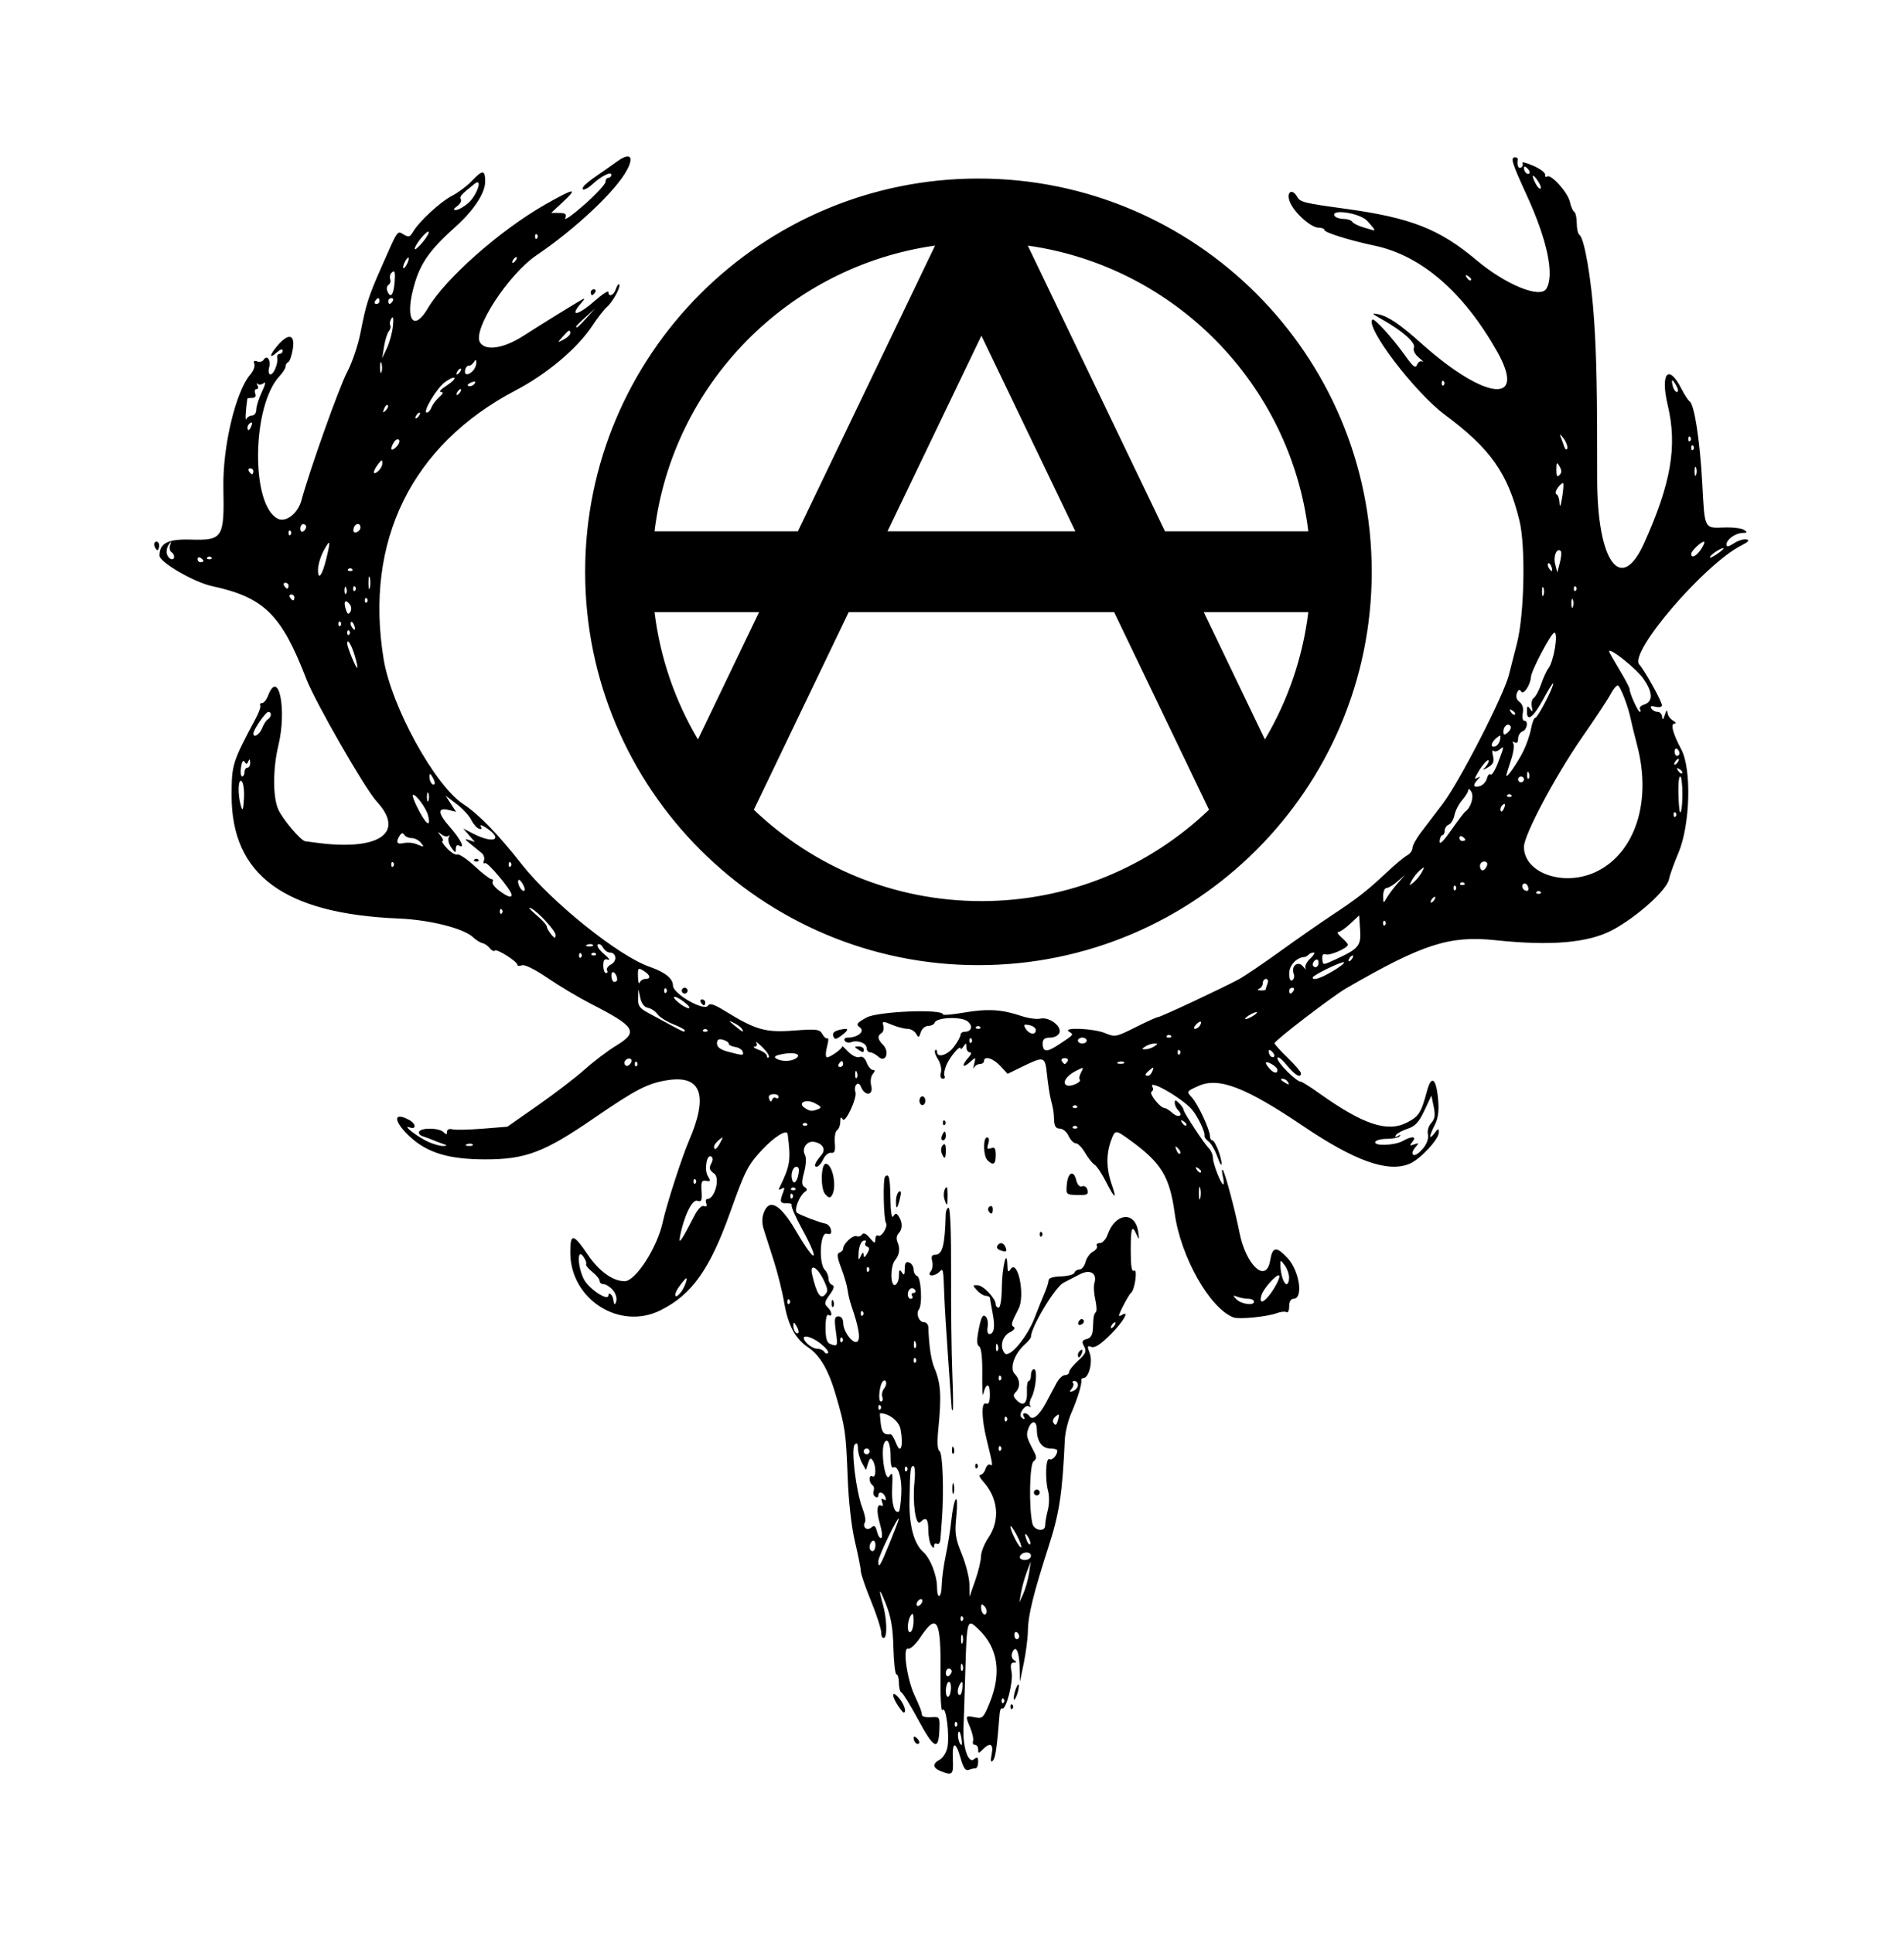<?xml version="1.0" encoding="UTF-8" standalone="no"?>
<!DOCTYPE svg PUBLIC "-//W3C//DTD SVG 1.1//EN" "http://www.w3.org/Graphics/SVG/1.1/DTD/svg11.dtd">
<svg width="100%" height="100%" viewBox="0 0 597 606" version="1.1" xmlns="http://www.w3.org/2000/svg" xmlns:xlink="http://www.w3.org/1999/xlink" xml:space="preserve" xmlns:serif="http://www.serif.com/" style="fill-rule:evenodd;clip-rule:evenodd;stroke-linejoin:round;stroke-miterlimit:2;">
    <g>
        <path d="M281.501,534.693C279.4,531.486 279.653,529.821 281.855,532.36C283.467,534.218 284.352,536.961 283.341,536.961C283.146,536.961 282.318,535.94 281.501,534.693ZM317.868,532.36C317.868,531.601 318.224,530.152 318.659,529.14C319.157,527.98 319.45,527.81 319.45,528.68C319.45,529.439 319.094,530.888 318.659,531.9C318.16,533.06 317.868,533.23 317.868,532.36ZM294.967,555.334C292.431,554.315 292.318,552.977 294.662,551.722C295.633,551.203 296.699,549.541 297.031,548.03C297.842,544.337 296.609,534.516 295.543,536.177C295.075,536.907 294.807,532.07 294.896,524.473C295.091,507.827 293.779,505.509 288.593,513.338C287.12,515.562 285.423,517.141 284.747,516.916C282.976,516.326 284.303,526.177 286.704,531.44C288.654,535.716 288.906,536.384 289.101,537.789C289.164,538.245 290.455,538.532 291.969,538.427C294.694,538.239 294.719,538.28 294.529,542.659C294.251,549.045 292.771,548.246 287.805,539.031C285.419,534.603 283.104,530.842 282.661,530.673C282.218,530.505 281.855,529.159 281.855,527.683C281.855,526.207 281.516,525 281.1,525C280.685,525 280.249,521.228 280.13,516.619C279.966,510.211 279.381,506.908 277.645,502.588C275.623,497.554 275.383,497.813 276.914,503.377C278.022,507.405 278.236,512.892 277.308,513.465C276.732,513.821 276.328,513.199 276.319,511.943C276.312,510.774 274.869,506.299 273.114,501.997C271.36,497.696 269.918,493.484 269.91,492.639C269.903,491.793 269.079,487.653 268.082,483.438C266.982,478.788 266.084,470.891 265.798,463.353C265.257,449.136 265.038,447.602 262.114,437.546C259.782,429.523 257.138,424.967 253.332,422.409C249.371,419.746 247.074,415.471 245.918,408.608C245.321,405.065 243.832,399.062 242.609,395.266C241.387,391.471 239.978,387.07 239.479,385.486C238.881,383.586 238.884,381.787 239.489,380.196C241.235,375.602 244.709,377.601 249.634,386.035C255.831,396.645 257.328,396.047 251.471,385.302C249.449,381.592 247.985,378.249 248.217,377.873C248.45,377.496 247.73,377.219 246.616,377.256C244.547,377.326 244.399,376.812 245.6,373.723C246.11,372.41 245.98,372.15 245.089,372.701C244.431,373.107 244.072,373.072 244.291,372.622C247.798,365.411 248.035,363.899 246.969,355.558C246.765,353.964 242.859,356.348 239.113,360.353C234.479,365.307 233.671,366.876 228.957,380.085C222.565,397.994 216.979,405.868 207.163,410.805C194.308,417.271 178.84,407.412 178.813,392.736C178.802,386.539 179.728,386.656 184.327,393.429C187.846,398.61 192.163,401.707 195.868,401.707C199.293,401.707 206.086,391.159 207.802,383.176C208.939,377.887 213.796,362.846 216.081,357.542C222.136,343.485 219.909,337.091 209.502,338.651C203.154,339.603 199.532,341.466 186.114,350.679C170.621,361.317 164.764,363.528 152.122,363.513C140.742,363.499 134.05,361.493 128.589,356.459C123.321,351.603 123.123,348.385 128.26,351.134C130.48,352.322 130.62,354.264 128.43,353.488C125.834,352.569 131.047,356.574 134.381,358.062C136.009,358.788 138.079,359.35 138.981,359.31C140.232,359.255 140.293,359.129 139.241,358.783C138.482,358.533 137.032,357.982 136.02,357.559C135.008,357.135 133.429,356.548 132.512,356.252C131.594,355.957 131.101,355.298 131.416,354.789C132.213,353.499 137.717,353.627 139.057,354.966C139.915,355.825 140.161,355.801 140.161,354.859C140.161,354.145 140.841,353.825 141.815,354.08C142.725,354.318 146.981,354.233 151.272,353.893L159.073,353.273L168.709,346.531C174.009,342.823 180.622,337.75 183.405,335.258C186.189,332.766 190.628,329.411 193.27,327.803C200.282,323.535 199.286,321.909 185.245,314.717C181.45,312.773 175.358,309.142 171.708,306.648C167.756,303.948 164.498,302.333 163.657,302.656C162.879,302.955 162.24,302.901 162.237,302.538C162.227,301.484 155.822,297.409 155.183,298.049C154.865,298.367 154.149,298.035 153.593,297.312C153.037,296.589 151.996,295.871 151.279,295.716C150.562,295.562 149.24,294.735 148.342,293.879C145.4,291.075 134.767,288.395 124.979,287.991C89.095,286.508 72.569,274.324 72.623,249.39C72.644,239.633 72.811,239.103 80.294,225.048C81.237,223.277 81.819,221.518 81.587,221.138C81.356,220.759 81.615,220.448 82.163,220.448C82.712,220.448 83.554,219.413 84.035,218.148C87.342,209.449 90.024,222.4 87.274,233.789C85.55,240.93 85.521,249.762 87.209,253.689C88.537,256.778 94.316,263.623 95.719,263.769C96.125,263.811 97.491,263.99 98.757,264.167C118.72,266.957 127.319,261.22 118.089,251.271C114.497,247.4 98.849,220.149 96.044,212.882C88.22,192.608 82.814,187.298 66.385,183.749C60.816,182.546 49.992,176.246 49.992,174.208C49.992,170.329 52.626,168.973 59.76,169.181C69.873,169.475 70.356,168.712 70.042,152.92C69.786,140.025 73.914,122.701 78.505,117.408C79.459,116.308 80.012,114.816 79.735,114.092C79.393,113.2 79.678,112.948 80.619,113.309C81.383,113.602 82.286,113.393 82.625,112.845C83.692,111.119 84.988,112.807 84.399,115.154C84.072,116.456 84.238,117.397 84.793,117.397C85.86,117.397 87.278,113.894 86.935,112.107C86.814,111.474 87.147,110.957 87.675,110.957C88.203,110.957 88.636,110.478 88.636,109.894C88.636,109.291 87.839,109.552 86.795,110.497C84.302,112.753 84.462,111.337 87.041,108.329C90.476,104.321 92.581,104.811 91.813,109.438C91.464,111.538 90.813,113.395 90.367,113.564C89.921,113.732 89.556,114.327 89.556,114.884C89.556,115.442 88.704,116.805 87.663,117.913C79.004,127.13 78.545,158.066 87,162.591C89.558,163.96 93.401,161.035 94.521,156.868C97.006,147.62 106.375,121.312 108.817,116.725C110.371,113.806 112.249,108.311 112.989,104.516C114.783,95.323 115.477,93.128 119.437,84.121C124.884,71.732 124.504,72.295 126.576,73.53C128.098,74.437 128.565,74.313 129.447,72.773C131.284,69.562 138.052,63.287 141.701,61.41C143.637,60.414 146.437,58.32 147.924,56.755C151.364,53.134 152.122,53.177 152.122,56.993C152.122,60.555 148.535,65.981 142.74,71.185C134.223,78.833 131.424,83.019 129.434,91.082C127.087,100.594 129.897,103.92 134.15,96.664C139.586,87.388 156.704,72.249 170.921,64.144C180.178,58.867 181.471,58.706 176.348,63.467L172.824,66.742L175.326,66.767C177.321,66.787 177.704,67.118 177.221,68.402C176.887,69.288 179.591,67.382 183.23,64.167C186.869,60.952 189.846,57.743 189.846,57.037C189.846,56.33 190.26,55.751 190.766,55.751C191.272,55.751 191.686,55.323 191.686,54.799C191.686,53.64 188.487,55.231 185.82,57.716C183.843,59.558 181.995,60.049 182.968,58.474C183.294,57.948 185.078,56.486 186.933,55.227C188.788,53.968 191.726,51.906 193.461,50.645C197.416,47.77 198.868,48.881 196.692,53.115C193.354,59.611 180.714,71.568 168.248,80.02C159.357,86.049 148.102,103.378 150.501,107.348C152.203,110.163 157.966,109.28 164.197,105.249C169.071,102.097 179.791,95.468 182.485,93.941C183.474,93.381 183.409,93.681 182.255,94.999C178.331,99.486 181.137,99.035 186.496,94.317C188.845,92.25 190.766,91.008 190.766,91.557C190.766,93.297 192.457,92.633 193.088,90.645C193.422,89.595 193.894,88.936 194.138,89.18C194.772,89.813 192.088,94.756 190.31,96.232C189.486,96.916 187.359,99.664 185.584,102.338C180.987,109.265 171.411,117.307 161.724,122.378C129.056,139.48 114.226,169.639 120.286,206.647C122.727,221.55 136.322,246.276 145.317,252.169C150.158,255.341 156.106,261.472 163.634,271.047C172.929,282.871 193.987,299.751 203.638,303.116C208.553,304.829 211.008,306.798 211.01,309.029C211.013,311.621 220.814,317.216 221.998,315.3C222.526,314.446 223.875,314.872 227.282,316.968C236.977,322.934 239.998,323.797 248.842,323.129C255.982,322.59 256.993,322.707 257.807,324.16C258.311,325.062 258.96,325.696 259.248,325.569C259.882,325.291 259.863,326.043 259.162,328.832C258.871,329.994 258.867,331.18 259.154,331.467C259.689,332.002 264.486,328.627 264.094,327.991C263.975,327.798 264.833,328.609 266,329.794C267.196,331.009 268.724,331.719 269.498,331.422C270.394,331.079 271.176,331.69 271.741,333.177C272.218,334.433 273.084,335.46 273.664,335.46C274.45,335.46 274.446,335.79 273.647,336.752C273.036,337.488 272.833,339.072 273.174,340.433C273.951,343.529 271.135,343.807 269.956,340.75C269.161,338.688 267.532,340.295 268.229,342.453C268.804,344.233 265.082,352.247 264.273,350.971C263.69,350.051 263.477,350.254 263.467,351.737C263.46,352.846 263.011,354.026 262.47,354.36C261.93,354.694 261.609,356.479 261.756,358.325C261.966,360.945 261.71,361.631 260.589,361.447C259.799,361.317 258.68,362.249 258.102,363.517C257.524,364.785 256.604,365.823 256.058,365.823C255.013,365.823 255.564,364.472 257.566,362.122C259.029,360.404 258.018,358.55 255.338,358.034C253.008,357.585 251.245,360.091 252.418,362.186C252.855,362.967 252.733,365.268 252.137,367.503C251.294,370.66 251.328,371.594 252.307,372.199C253.103,372.691 253.194,373.16 252.568,373.547C250.672,374.719 248.8,379.556 249.956,380.299C251.268,381.142 256.957,383.296 258.852,383.668C259.611,383.817 260.378,384.683 260.555,385.594C260.794,386.817 260.434,387.132 259.175,386.803C257.116,386.265 256.651,396.193 258.642,398.184C259.264,398.806 259.772,400.025 259.772,400.894C259.772,401.763 260.29,402.656 260.923,402.878C261.749,403.169 261.527,404.037 260.132,405.963C258.505,408.209 258.393,408.833 259.442,409.812C260.883,411.158 261.147,413.137 259.772,412.288C259.206,411.938 258.852,413.472 258.852,416.275C258.852,419.581 259.252,420.985 260.308,421.39C262.671,422.297 262.734,422.154 262.073,417.348C261.542,413.487 261.676,412.748 262.906,412.748C263.808,412.748 264.381,413.546 264.393,414.818C264.421,417.662 267.662,421.779 268.901,420.545C269.845,419.606 269.221,416.019 266.985,409.527C266.462,408.009 265.915,405.732 265.769,404.467C265.623,403.202 264.731,400.135 263.788,397.651C262.483,394.214 262.348,393.042 263.223,392.744C263.855,392.529 264.373,391.978 264.373,391.519C264.373,389.98 267.392,387.142 268.556,387.589C269.189,387.832 269.986,387.578 270.327,387.028C270.722,386.389 271.578,386.783 272.69,388.116C274.221,389.951 274.436,390.003 274.463,388.541C274.481,387.626 274.887,387.12 275.368,387.417C276.369,388.036 278.494,384.567 277.801,383.445C277.047,382.226 276.798,369.653 277.513,368.938C278.741,367.709 279.095,369.175 279.198,375.909C279.263,380.192 279.596,382.162 280.117,381.352C280.803,380.289 281.081,380.307 281.841,381.465C283.052,383.309 283.007,385.465 281.732,386.739C281.117,387.355 280.988,388.467 281.417,389.454C282.305,391.493 282.029,393.461 280.617,395.178C279.11,397.011 279.165,403.462 280.683,402.88C281.327,402.632 281.861,401.336 281.869,399.998C281.879,398.09 282.075,397.864 282.775,398.947C283.471,400.024 283.67,399.778 283.681,397.825C283.691,395.983 284.058,395.463 285.075,395.854C285.834,396.145 286.455,397.132 286.455,398.048C286.455,398.964 286.947,399.877 287.549,400.078C288.821,400.502 289.287,409.016 288.122,410.561C287.082,411.941 288.168,414.588 289.774,414.588C290.479,414.588 291.074,415.313 291.096,416.198C291.235,421.652 291.943,426.449 292.963,428.85C294.99,433.618 295.25,437.609 294.214,448.047C293.795,452.272 293.922,454.569 294.596,454.986C295.586,455.598 296.007,467.498 295.349,476.235C295.177,478.512 294.969,481.331 294.886,482.499C294.803,483.668 294.322,484.368 293.816,484.055C293.31,483.743 292.889,484.028 292.882,484.691C292.871,485.566 292.623,485.518 291.976,484.515C291.485,483.756 291.077,481.583 291.07,479.685C291.056,476.138 290.354,475.464 288.552,477.266C287.137,478.681 286.055,471.178 286.73,464.638C287.019,461.831 286.871,459.673 286.389,459.673C285.445,459.673 285.335,460.668 285.169,470.714C285.042,478.361 286.607,484.095 289.521,486.656C291.692,488.564 293.781,493.893 293.802,497.573C293.826,501.664 295.189,501.207 295.276,497.079C295.32,494.977 295.887,490.772 296.536,487.736C297.185,484.7 297.984,479.655 298.312,476.526C298.64,473.396 299.262,470.498 299.695,470.085C300.131,469.669 300.2,472.05 299.85,475.416C299.3,480.708 299.524,482.254 301.577,487.306C302.875,490.5 303.95,494.802 303.967,496.865L303.998,500.617L305.778,495.557C306.757,492.773 307.572,489.376 307.588,488.007C307.606,486.638 308.654,483.992 309.919,482.128C313.651,476.628 313.001,469.705 308.263,464.503C307.226,463.365 306.836,462.433 307.396,462.433C307.956,462.433 308.679,461.599 309.003,460.58C309.327,459.56 309.992,458.974 310.482,459.277C311.385,459.835 311.296,459.195 309.374,451.392C307.757,444.827 307.643,439.498 309.13,440.069C310.047,440.42 310.379,439.616 310.379,437.045C310.379,433.495 309.105,433.548 308.308,437.131C308.083,438.143 307.939,435.334 307.989,430.889C308.047,425.68 307.701,422.573 307.015,422.148C306.231,421.661 306.203,420.22 306.909,416.648C307.632,412.993 308.142,412.037 308.994,412.744C309.614,413.259 309.924,414.712 309.683,415.974C309.442,417.236 309.662,418.269 310.173,418.269C311.713,418.269 312.077,416.068 311.246,411.765C310.813,409.522 310.441,407.377 310.419,406.997C310.398,406.618 309.822,406.307 309.141,406.307C308.461,406.307 307.205,405.535 306.351,404.591C304.885,402.972 304.899,402.881 306.587,402.981C308.405,403.089 312.219,407.152 312.219,408.983C312.219,409.535 312.633,409.988 313.139,409.988C313.655,409.988 314.088,407.261 314.124,403.777C314.191,397.304 315.691,391.105 315.849,396.646C315.909,398.748 316.135,399.079 316.795,398.034C319.079,394.422 321.537,406.107 319.38,410.32C317.023,414.923 316.884,415.439 317.84,416.03C318.423,416.39 317.947,417.073 316.671,417.706C314.237,418.915 313.376,422.317 315.007,424.282C316.451,426.022 322.08,419.327 324.476,413.019C325.398,410.593 326.743,407.248 327.466,405.586C328.189,403.924 328.781,402.054 328.781,401.43C328.781,400.727 330.252,400.257 332.654,400.194C334.784,400.138 336.681,399.628 336.871,399.059C337.06,398.491 337.794,398.026 338.501,398.026C339.208,398.026 340.049,396.98 340.37,395.702C340.691,394.424 341.746,392.954 342.714,392.435C343.682,391.917 344.231,391.1 343.934,390.62C343.637,390.139 344.061,389.746 344.876,389.746C345.691,389.746 346.769,388.568 347.271,387.129C349.651,380.3 355.86,379.611 356.856,386.065C357.269,388.744 357.199,388.937 356.438,387.215C354.929,383.801 354.544,384.795 354.544,392.1C354.544,397.066 354.843,398.87 355.591,398.408C356.776,397.676 355.813,404.569 354.617,405.385C353.971,405.826 350.863,411.702 350.863,412.484C350.863,412.689 351.277,412.601 351.783,412.288C354.356,410.698 352.158,414.476 348.219,418.416C345.14,421.494 343.26,422.718 342.221,422.32C340.909,421.816 340.838,422.081 341.687,424.313C342.703,426.987 341.408,432.07 339.71,432.07C339.266,432.07 338.97,432.38 339.053,432.76C339.296,433.872 337.832,438.649 335.881,443.111C334.885,445.388 333.984,449.115 333.878,451.392C333.092,468.385 332.18,474.376 328.762,484.975C324.027,499.659 322.349,506.499 322.297,511.331C322.273,513.535 321.702,518.03 321.027,521.319L319.799,527.3L319.69,522.524C319.578,517.647 318.401,515.508 317.345,518.261C317.022,519.103 317.289,520.129 317.939,520.541C318.877,521.137 318.86,521.294 317.855,521.305C316.924,521.315 316.745,522.096 317.178,524.262C317.777,527.253 315.399,536.408 314.213,535.676C313.876,535.467 313.528,536.188 313.441,537.279C312.56,548.259 312.133,551.217 311.307,552.043C310.637,552.712 310.525,552.104 310.937,550.043C311.591,546.774 310.494,546.179 308.145,548.528C306.83,549.842 306.699,549.842 306.699,548.528C306.699,547.732 306.25,547.082 305.702,547.082C305.154,547.082 304.88,546.564 305.094,545.932C305.307,545.299 304.928,543.449 304.25,541.821C302.61,537.878 302.622,537.848 305.637,538.451C308.101,538.943 308.379,538.669 310.358,533.793C314.128,524.504 312.91,516.623 306.808,510.822C303.181,507.374 303.157,507.455 302.644,525C302.414,532.843 302.177,540.089 302.117,541.101C301.738,547.494 303.528,553.169 305.426,551.593C306.442,550.75 306.699,550.931 306.699,552.49C306.699,553.564 306.319,554.443 305.854,554.443C305.389,554.443 304.414,554.671 303.687,554.95C302.74,555.313 302.031,554.267 301.191,551.27C299.646,545.75 298.495,545.945 298.759,551.682C298.978,556.464 298.624,556.804 294.967,555.334ZM314.672,532.667C314.335,532.33 314.058,532.606 314.058,533.28C314.058,533.955 314.335,534.231 314.672,533.894C315.009,533.556 315.009,533.004 314.672,532.667ZM299.95,540.028C299.613,539.69 299.337,539.967 299.337,540.641C299.337,541.316 299.613,541.592 299.95,541.255C300.288,540.917 300.288,540.365 299.95,540.028ZM301.357,544.552C301.091,543.16 300.695,542.553 300.478,543.202C300.087,544.373 300.787,547.082 301.481,547.082C301.679,547.082 301.624,545.943 301.357,544.552ZM298.187,529.174C298.187,527.908 297.825,527.097 297.382,527.371C296.939,527.645 296.577,528.904 296.577,530.169C296.577,531.434 296.939,532.245 297.382,531.971C297.825,531.698 298.187,530.439 298.187,529.174ZM301.779,528.998C301.88,527.252 301.688,526.925 301.103,527.849C300.1,529.433 300.013,531.44 300.947,531.44C301.327,531.439 301.701,530.341 301.779,528.998ZM298.417,524.025C298.417,523.549 298.003,523.159 297.497,523.159C296.991,523.159 296.577,523.805 296.577,524.594C296.577,525.383 296.991,525.772 297.497,525.46C298.003,525.147 298.417,524.501 298.417,524.025ZM301.806,522.067C301.512,521.333 301.294,521.551 301.25,522.623C301.21,523.593 301.427,524.136 301.733,523.83C302.039,523.525 302.071,522.731 301.806,522.067ZM301.785,512.808C301.53,512.176 301.321,512.693 301.321,513.958C301.321,515.224 301.529,515.741 301.785,515.109C302.04,514.476 302.04,513.441 301.785,512.808ZM319.577,513.093C319.577,512.617 319.232,512.014 318.811,511.753C318.389,511.493 318.044,511.882 318.044,512.619C318.044,513.356 318.389,513.959 318.811,513.959C319.232,513.959 319.577,513.569 319.577,513.093ZM286.44,508.154C286.429,505.92 286.212,505.548 285.534,506.598C284.355,508.423 284.355,512.387 285.534,511.658C286.04,511.346 286.448,509.768 286.44,508.154ZM301.789,506.904C301.452,506.567 301.175,506.843 301.175,507.518C301.175,508.193 301.452,508.469 301.789,508.131C302.126,507.794 302.126,507.242 301.789,506.904ZM308.64,503.573C307.888,502.822 307.616,502.925 307.616,503.96C307.616,505.789 308.853,507.026 309.311,505.655C309.505,505.073 309.203,504.136 308.64,503.573ZM289.214,501.889C289.214,501.383 288.8,501.224 288.294,501.537C287.788,501.85 287.374,502.52 287.374,503.026C287.374,503.532 287.788,503.69 288.294,503.377C288.8,503.065 289.214,502.395 289.214,501.889ZM322.656,493.256L323.214,489.576L321.972,492.829C321.289,494.619 320.476,497.517 320.166,499.27L319.601,502.457L320.849,499.697C321.536,498.179 322.349,495.281 322.656,493.256ZM279.05,483.559C280.588,479.783 281.839,476.488 281.829,476.235C281.775,474.839 275.413,487.95 275.413,489.457C275.413,492.061 275.921,491.237 279.05,483.559ZM323.258,487.817C323.258,486.29 320.301,486.485 319.781,488.046C319.584,488.635 320.287,489.116 321.341,489.116C322.395,489.116 323.258,488.532 323.258,487.817ZM274.493,484.461C274.493,483.419 274.079,482.823 273.573,483.135C273.066,483.448 272.652,484.301 272.652,485.03C272.652,485.759 273.066,486.356 273.573,486.356C274.079,486.356 274.493,485.503 274.493,484.461ZM318.712,481.177C317.67,479.233 316.817,478.09 316.817,478.637C316.817,480.083 319.694,485.626 320.188,485.132C320.418,484.901 319.754,483.122 318.712,481.177ZM322.45,482.054C321.365,480.189 321.103,480.786 321.991,483.1C322.307,483.922 322.759,484.401 322.996,484.164C323.232,483.927 322.989,482.978 322.45,482.054ZM275.916,477.846C274.723,473.813 274.942,471.235 276.401,472.136C276.858,472.419 276.959,471.939 276.626,471.071C276.218,470.007 276.367,469.707 277.086,470.151C277.782,470.581 277.962,470.315 277.604,469.382C276.984,467.767 275.413,467.442 275.413,468.928C275.413,469.464 274.97,469.629 274.43,469.295C273.889,468.961 273.664,468.122 273.93,467.43C274.195,466.738 274.016,465.928 273.532,465.629C273.048,465.33 272.652,464.464 272.652,463.705C272.652,462.946 273.066,462.581 273.572,462.893C274.705,463.593 274.773,459.7 273.659,457.941C273.034,456.954 272.703,457.143 272.18,458.79L271.507,460.911L270.272,458.682C269.593,457.456 269.023,455.438 269.005,454.198C268.98,452.602 268.685,452.231 267.991,452.925C266.767,454.15 268.407,467.689 270.405,472.845C271.154,474.776 271.527,476.743 271.235,477.215C270.283,478.756 271.773,480.107 273.157,478.958C274.156,478.129 274.54,478.404 275.013,480.288C275.341,481.594 275.939,482.459 276.341,482.21C276.744,481.961 276.553,479.997 275.916,477.846ZM327.727,478.243C327.724,477.391 328.095,475.246 328.553,473.474C329.011,471.703 329.046,469.012 328.631,467.494C327.633,463.839 327.912,456.837 329.029,457.528C329.866,458.045 331.495,456.292 331.525,454.842C331.531,454.463 330.518,454.152 329.271,454.152C326.731,454.152 325.098,451.836 325.098,448.232C325.098,445.324 323.469,445.14 322.437,447.93C321.684,449.964 321.845,450.63 324.143,455.005C325.109,456.843 325.093,457.412 324.05,458.225C322.822,459.183 322.576,472.643 323.695,477.647C324.211,479.954 327.738,480.476 327.727,478.243ZM324.178,467.954C324.178,467.448 324.592,467.034 325.098,467.034C325.604,467.034 326.018,467.448 326.018,467.954C326.018,468.46 325.604,468.874 325.098,468.874C324.592,468.874 324.178,468.46 324.178,467.954ZM282.595,468.536C282.874,463.434 281.571,459.17 280.024,460.126C279.575,460.404 279.23,459.005 279.258,457.017C279.316,452.811 278.287,450.428 277.275,452.424C276.022,454.893 277.549,465 278.857,462.893C279.831,461.324 279.96,461.865 279.734,466.574C279.501,471.421 280.464,474.758 281.854,473.925C282.107,473.773 282.441,471.348 282.595,468.536ZM284.307,459.98C283.97,459.642 283.694,459.918 283.694,460.593C283.694,461.268 283.97,461.544 284.307,461.206C284.644,460.869 284.644,460.317 284.307,459.98ZM272.652,455.072C272.652,454.566 272.238,454.152 271.732,454.152C271.226,454.152 270.812,454.566 270.812,455.072C270.812,455.579 271.226,455.993 271.732,455.993C272.238,455.993 272.652,455.579 272.652,455.072ZM313.75,453.539C313.413,453.202 313.137,453.478 313.137,454.152C313.137,454.827 313.413,455.103 313.75,454.766C314.087,454.428 314.087,453.876 313.75,453.539ZM282.367,448.132C281.886,445.569 278.731,443.111 275.92,443.111C275.844,443.111 275.952,444.56 276.158,446.332C276.493,449.197 277.197,449.963 279.242,449.688C279.578,449.642 280.369,450.939 281,452.569C282.424,456.241 283.334,453.286 282.367,448.132ZM331.819,444.899C332.223,443.352 332.077,443.203 331.016,444.083C330.303,444.675 329.946,445.527 330.223,445.976C330.974,447.19 331.272,446.989 331.819,444.899ZM315.59,444.338C315.253,444.001 314.977,444.277 314.977,444.951C314.977,445.626 315.253,445.902 315.59,445.565C315.928,445.227 315.928,444.675 315.59,444.338ZM320.957,444.031C320.645,443.525 320.803,443.111 321.309,443.111C321.815,443.111 322.488,443.53 322.805,444.043C323.725,445.531 325.86,443.797 327.961,439.854C329.029,437.85 330.508,435.072 331.248,433.68C331.988,432.289 333.184,431.15 333.906,431.15C334.628,431.15 335.219,430.713 335.219,430.178C335.219,429.643 336.501,428.035 338.068,426.604C340.458,424.421 340.758,423.704 339.93,422.157C339.113,420.63 339.256,420.23 340.761,419.836C342.041,419.502 342.614,418.518 342.695,416.515C342.852,412.617 342.952,412.07 343.623,411.399C343.943,411.078 343.852,409.284 343.421,407.411C342.989,405.539 342.865,403.263 343.144,402.353C344.106,399.217 341.853,397.837 338.565,399.548C336.977,400.374 334.674,401.568 333.446,402.2C330.794,403.565 323.258,416.11 323.258,419.159C323.258,419.524 322.372,420.612 321.29,421.576C318.019,424.491 316.463,429.087 318.169,430.793C319.86,432.484 319.989,434.97 318.467,436.493C317.599,437.361 317.68,437.928 318.838,439.086C320.912,441.16 322.176,440.011 321.997,436.214C321.914,434.441 322.163,432.99 322.552,432.99C322.94,432.99 323.258,432.162 323.258,431.15C323.258,430.138 323.691,429.31 324.22,429.31C325.382,429.31 324.79,435.647 323.382,438.279C322.843,439.285 322.698,440.437 323.06,440.837C323.422,441.238 323.221,441.281 322.614,440.933C321.427,440.252 319.244,443.391 320.223,444.37C321.124,445.271 321.591,445.056 320.957,444.031ZM337.979,424.764C337.979,424.287 338.389,423.645 338.889,423.336C339.41,423.013 339.565,423.383 339.25,424.201C338.639,425.795 337.979,426.087 337.979,424.764ZM338.117,414.634C338.32,414.027 338.785,413.561 339.152,413.599C340.253,413.713 340.039,414.975 338.853,415.37C338.246,415.573 337.915,415.242 338.117,414.634ZM276.026,440.658C275.689,440.32 275.413,440.596 275.413,441.271C275.413,441.946 275.689,442.222 276.026,441.884C276.363,441.547 276.363,440.995 276.026,440.658ZM276.661,438.039C276.367,437.273 276.647,436.021 277.281,435.256C278.322,434.002 277.883,432.054 276.803,433.134C275.741,434.196 275.231,439.431 276.189,439.431C276.742,439.431 276.955,438.804 276.661,438.039ZM337.979,434.272C337.979,433.567 337.496,432.99 336.906,432.99C336.315,432.99 336.105,433.263 336.438,433.596C336.771,433.929 336.574,434.766 336.001,435.457C335.177,436.449 335.275,436.591 336.469,436.133C337.3,435.814 337.979,434.977 337.979,434.272ZM313.75,431.457C313.413,431.119 313.137,431.395 313.137,432.07C313.137,432.745 313.413,433.021 313.75,432.683C314.087,432.346 314.087,431.794 313.75,431.457ZM287.067,425.936C286.73,425.599 286.454,425.875 286.454,426.549C286.454,427.224 286.73,427.5 287.067,427.163C287.405,426.826 287.405,426.273 287.067,425.936ZM257.471,421.411C253.855,418.512 250.328,418.219 252.87,421.029C253.786,422.041 255.275,422.869 256.179,422.869C257.083,422.869 258.095,423.311 258.429,423.85C258.762,424.39 259.304,424.56 259.633,424.228C259.962,423.896 258.989,422.628 257.471,421.411ZM312.845,421.776C312.551,421.043 312.333,421.261 312.289,422.332C312.249,423.302 312.467,423.846 312.772,423.54C313.078,423.234 313.111,422.441 312.845,421.776ZM287.082,420.856C286.789,420.122 286.571,420.34 286.527,421.412C286.487,422.382 286.704,422.926 287.01,422.62C287.316,422.314 287.348,421.521 287.082,420.856ZM264.065,419.495C263.728,419.158 263.452,419.434 263.452,420.109C263.452,420.784 263.728,421.06 264.065,420.722C264.402,420.385 264.402,419.833 264.065,419.495ZM249.762,415.807C248.961,414.428 248.781,414.389 248.758,415.585C248.728,417.135 249.696,418.53 250.348,417.878C250.563,417.663 250.299,416.731 249.762,415.807ZM349.48,415.508C349.793,415.002 349.842,414.588 349.589,414.588C349.336,414.588 348.873,415.002 348.56,415.508C348.248,416.014 348.199,416.428 348.452,416.428C348.705,416.428 349.168,416.014 349.48,415.508ZM270.506,411.215C270.168,410.877 269.892,411.153 269.892,411.828C269.892,412.503 270.168,412.779 270.506,412.441C270.843,412.104 270.843,411.552 270.506,411.215ZM192.082,404.399C191.2,403.424 189.922,402.627 189.241,402.627C188.561,402.627 188.004,402.169 188.004,401.609C188.004,401.05 186.965,399.774 185.695,398.775C184.425,397.776 183.56,396.677 183.773,396.333C183.986,395.988 183.576,394.907 182.862,393.93C180.937,391.299 181.062,396.924 183.018,400.986C184.482,404.025 190.764,408.201 190.764,406.135C190.764,404.956 192.079,405.985 192.259,407.304C192.525,409.252 192.844,409.427 193.252,407.849C193.49,406.926 192.964,405.373 192.082,404.399ZM247.503,407.534C247.166,407.197 246.89,407.473 246.89,408.148C246.89,408.822 247.166,409.098 247.503,408.761C247.841,408.424 247.841,407.872 247.503,407.534ZM285.994,406.307C285.681,405.801 285.888,405.387 286.454,405.387C287.02,405.387 287.223,404.966 286.905,404.452C286.587,403.938 285.941,403.755 285.47,404.046C284.296,404.772 284.386,407.227 285.588,407.227C286.124,407.227 286.307,406.813 285.994,406.307ZM258.293,401.431C256.263,397.173 253.779,395.946 254.64,399.626C256.019,405.522 257.194,407.439 258.581,406.051C259.697,404.935 259.657,404.29 258.293,401.431ZM213.511,405.157C214.559,403.803 215.711,400.787 215.18,400.787C214.978,400.787 213.927,402.029 212.846,403.547C210.994,406.148 211.603,407.623 213.511,405.157ZM272.346,397.413C272.008,397.076 271.732,397.352 271.732,398.027C271.732,398.701 272.009,398.977 272.346,398.64C272.683,398.303 272.683,397.75 272.346,397.413ZM270.775,393.426C270.844,394.45 271.136,394.344 271.907,393.015C272.686,391.672 272.678,391.134 271.873,390.866C271.283,390.669 271.067,390.076 271.394,389.548C271.73,389.004 271.432,388.769 270.709,389.007C270.006,389.238 269.339,390.845 269.226,392.577C269.062,395.106 269.185,395.364 269.852,393.886C270.424,392.618 270.711,392.475 270.775,393.426ZM217.805,381.048C218.84,379.047 220.031,377.873 220.748,378.148C221.511,378.441 221.766,378.121 221.442,377.278C221.161,376.544 221.312,375.944 221.778,375.944C224.103,375.944 225.881,369.324 223.924,367.954C222.446,366.918 222.24,366.262 222.967,364.904C223.564,363.789 223.574,362.978 222.997,362.621C221.583,361.747 220.723,366.805 221.951,368.772C222.882,370.262 222.8,370.481 221.396,370.243C220.019,370.01 219.785,370.543 219.978,373.476C220.173,376.452 219.962,376.912 218.597,376.486C216.993,375.986 214.31,381.647 213.186,387.905C212.738,390.4 213.733,388.923 217.805,381.048ZM248.423,374.411C248.086,374.073 247.81,374.35 247.81,375.024C247.81,375.699 248.086,375.975 248.423,375.638C248.761,375.3 248.761,374.748 248.423,374.411ZM249.343,372.571C249.006,372.233 248.454,372.233 248.117,372.571C247.779,372.908 248.055,373.184 248.73,373.184C249.405,373.184 249.681,372.908 249.343,372.571ZM218.06,369.81C217.723,369.473 217.447,369.749 217.447,370.424C217.447,371.098 217.723,371.374 218.06,371.037C218.398,370.7 218.398,370.148 218.06,369.81ZM250.506,366.973C250.541,366.341 250.2,365.823 249.749,365.823C248.537,365.823 247.779,368.353 248.46,370.126C249.084,371.752 250.346,369.806 250.506,366.973ZM225.846,358.232C226.846,356.355 226.806,356.28 225.418,357.425C224.576,358.119 223.887,359.051 223.887,359.495C223.887,360.901 224.705,360.373 225.846,358.232ZM148.19,358.827C147.885,358.521 147.091,358.488 146.427,358.754C145.693,359.048 145.911,359.266 146.983,359.31C147.953,359.35 148.496,359.133 148.19,358.827ZM253.024,352.328C252.686,351.991 252.134,351.991 251.797,352.328C251.46,352.666 251.736,352.942 252.41,352.942C253.085,352.942 253.361,352.666 253.024,352.328ZM256.513,347.769C257.722,347.305 257.531,346.949 255.511,345.901C252.668,344.426 249.86,345.828 252.418,347.446C254.055,348.48 254.555,348.52 256.513,347.769ZM243.288,344.249C243.751,344.535 244.13,344.357 244.13,343.852C244.13,343.348 243.347,342.994 242.39,343.066C241.25,343.152 240.833,343.67 241.179,344.573C241.539,345.509 241.825,345.594 242.077,344.839C242.28,344.229 242.825,343.963 243.288,344.249ZM268.681,336.208C268.387,335.474 268.169,335.692 268.125,336.764C268.085,337.733 268.302,338.277 268.608,337.971C268.914,337.665 268.946,336.872 268.681,336.208ZM264.372,333.62C264.372,333.114 264.189,332.7 263.966,332.7C263.743,332.7 263.304,333.114 262.992,333.62C262.679,334.126 262.861,334.54 263.397,334.54C263.933,334.54 264.372,334.126 264.372,333.62ZM199.658,333.006C199.321,332.669 199.045,332.945 199.045,333.62C199.045,334.295 199.321,334.571 199.658,334.233C199.996,333.896 199.996,333.344 199.658,333.006ZM197.895,332.163C197.018,331.286 195.26,332.706 195.913,333.764C196.302,334.392 196.816,334.376 197.477,333.715C198.019,333.174 198.207,332.475 197.895,332.163ZM249.518,331.881C251.545,330.597 249.161,329.775 245.434,330.474C243.102,330.912 242.479,331.334 243.348,331.885C244.942,332.895 247.92,332.893 249.518,331.881ZM239.05,328.343C237.62,326.944 236.754,326.317 237.124,326.949C237.517,327.62 237.295,328.13 236.593,328.172C235.931,328.212 236.527,328.66 237.919,329.169C239.311,329.677 240.449,330.541 240.449,331.09C240.449,331.638 240.719,331.817 241.049,331.487C241.378,331.157 240.479,329.743 239.05,328.343ZM232.863,329.709C232.655,329.077 231.585,328.427 230.486,328.265C229.387,328.104 228.488,327.634 228.488,327.223C228.488,326.811 227.66,326.257 226.648,325.992C225.309,325.642 224.808,325.965 224.808,327.174C224.808,328.319 225.882,329.122 228.258,329.753C233.021,331.018 233.293,331.015 232.863,329.709ZM221.741,322.886C221.403,322.548 220.851,322.548 220.514,322.886C220.176,323.223 220.452,323.499 221.127,323.499C221.802,323.499 222.078,323.223 221.741,322.886ZM214.687,323.031C214.687,322.774 213.019,321.897 210.981,321.081C208.944,320.266 206.766,318.87 206.141,317.978C205.517,317.087 204.186,316.2 203.183,316.007C202.034,315.786 201.142,314.638 200.771,312.907L200.183,310.157L200.074,312.977C199.986,315.265 200.529,316.104 202.955,317.423C215.389,324.181 214.687,323.846 214.687,323.031ZM232.631,322.584C232.32,322.08 231.157,321.225 230.047,320.682C228.308,319.832 228.346,319.956 230.328,321.576C232.904,323.684 233.462,323.927 232.631,322.584ZM214.687,314.298C211.68,311.946 209.892,311.974 212.718,314.329C213.913,315.324 215.362,316.13 215.939,316.118C216.515,316.108 215.952,315.288 214.687,314.298ZM208.859,310.004C208.522,309.667 208.246,309.943 208.246,310.618C208.246,311.292 208.522,311.568 208.859,311.231C209.197,310.894 209.197,310.342 208.859,310.004ZM202.342,306.937C204.205,306.937 203.951,305.73 201.805,304.39C200.103,303.327 199.97,303.466 200.038,306.239C200.078,307.888 200.319,308.72 200.574,308.087C200.83,307.455 201.625,306.937 202.342,306.937ZM193.51,307.167C193.469,305.15 191.712,303.812 191.698,305.787C191.691,306.926 192.098,307.857 192.604,307.857C193.11,307.857 193.518,307.547 193.51,307.167ZM190.333,304.223C190.035,303.742 190.617,302.908 191.624,302.369C193.597,301.313 193.273,298.656 191.171,298.656C190.492,298.656 189.532,297.935 189.039,297.054C188.545,296.172 187.816,295.777 187.419,296.174C187.021,296.572 187.921,297.914 189.42,299.156C190.918,300.398 191.471,301.183 190.649,300.901C189.525,300.515 189.154,300.972 189.154,302.742C189.154,304.037 189.541,305.097 190.013,305.097C190.486,305.097 190.63,304.704 190.333,304.223ZM182.177,298.963C181.839,298.626 181.563,298.902 181.563,299.576C181.563,300.251 181.839,300.527 182.177,300.19C182.514,299.852 182.514,299.3 182.177,298.963ZM186.777,298.963C186.44,298.626 185.888,298.626 185.55,298.963C185.213,299.3 185.489,299.576 186.164,299.576C186.838,299.576 187.114,299.3 186.777,298.963ZM185.914,296.26C185.609,295.954 184.815,295.922 184.151,296.187C183.417,296.481 183.635,296.699 184.707,296.743C185.677,296.783 186.22,296.566 185.914,296.26ZM174.202,293.168C174.202,291.826 168.697,285.833 166.485,284.768C165.416,284.253 166.094,285.137 167.992,286.733C169.889,288.328 171.442,290.025 171.442,290.503C171.442,291.267 173.355,293.927 173.972,294.021C174.099,294.042 174.202,293.656 174.202,293.168ZM157.336,285.161C156.998,284.824 156.722,285.1 156.722,285.775C156.722,286.45 156.998,286.726 157.336,286.388C157.673,286.051 157.673,285.499 157.336,285.161ZM160.403,280.568C160.403,279.146 152.868,270.132 152.084,270.617C151.61,270.909 151.453,270.549 151.734,269.815C152.016,269.082 151.701,268.025 151.034,267.467C150.367,266.909 148.786,265.623 147.521,264.611C145.662,263.122 145.574,262.887 147.061,263.387L148.901,264.005L145.221,259.76L148.441,261.414C154.866,264.713 158.015,263.197 152.391,259.512C151.106,258.67 150.371,258.492 150.756,259.116C151.211,259.851 151.007,260.104 150.18,259.834C149.477,259.604 148.385,258.359 147.755,257.066C147.124,255.773 145.054,253.534 143.154,252.091L139.7,249.468L142.999,254.546L140.76,253.984C137.088,253.063 137.205,254.931 141.096,259.351C144.471,263.185 146.023,266.422 143.841,265.073C143.335,264.76 142.921,265.242 142.921,266.143C142.921,267.541 142.71,267.481 141.487,265.736C140.699,264.61 140.351,263.173 140.715,262.541C141.078,261.909 141.037,261.699 140.623,262.074C140.209,262.45 139.211,262.243 138.405,261.614C137.109,260.604 137.086,260.658 138.203,262.082C138.897,262.968 139.136,263.693 138.733,263.693C138.329,263.693 138.983,264.74 140.186,266.02C141.389,267.3 142.847,268.165 143.427,267.943C144.007,267.72 146.443,269.364 148.839,271.596C151.236,273.828 153.6,275.654 154.094,275.654C154.587,275.654 154.757,276.032 154.472,276.494C154.186,276.956 155.093,278.185 156.487,279.225C159.104,281.177 160.403,281.622 160.403,280.568ZM148.748,269.52C149.085,269.182 149.637,269.182 149.975,269.52C150.312,269.857 150.036,270.133 149.361,270.133C148.687,270.133 148.411,269.857 148.748,269.52ZM164.041,277.415C163.476,276.36 162.831,275.679 162.607,275.903C161.963,276.547 163.268,279.334 164.214,279.334C164.684,279.334 164.606,278.471 164.041,277.415ZM160.096,270.44C159.759,270.103 159.482,270.379 159.482,271.053C159.482,271.728 159.759,272.004 160.096,271.667C160.433,271.329 160.433,270.777 160.096,270.44ZM123.292,270.44C122.955,270.103 122.679,270.379 122.679,271.053C122.679,271.728 122.955,272.004 123.292,271.667C123.629,271.329 123.629,270.777 123.292,270.44ZM131.88,264.153C131.25,263.394 129.981,262.772 129.061,262.772C128.141,262.772 127.105,262.314 126.758,261.754C126.32,261.044 125.889,261.114 125.338,261.984C124.013,264.075 124.417,264.835 126.589,264.34C127.728,264.08 129.487,264.213 130.499,264.635C133.095,265.719 133.16,265.696 131.88,264.153ZM134.211,255.642C133.625,253.278 130.1,248.604 129.418,249.285C129.25,249.454 129.796,251.005 130.633,252.732C133.389,258.416 135.282,259.956 134.211,255.642ZM75.81,244.978C74.652,243.821 74.467,249.021 75.536,252.651C76.085,254.514 76.268,254.096 76.5,250.453C76.657,247.979 76.346,245.515 75.81,244.978ZM134.329,248.741C134.074,248.108 133.865,248.626 133.865,249.891C133.865,251.156 134.074,251.674 134.329,251.041C134.584,250.409 134.584,249.374 134.329,248.741ZM135.672,243.75C134.87,242.371 134.691,242.331 134.668,243.527C134.638,245.077 135.606,246.472 136.258,245.82C136.473,245.605 136.209,244.673 135.672,243.75ZM76.674,242.07C76.674,241.311 77.088,240.69 77.594,240.69C78.1,240.69 78.481,239.966 78.441,239.08C78.391,237.957 78.218,237.85 77.87,238.724C77.49,239.68 77.207,239.712 76.681,238.861C76.254,238.171 75.83,238.835 75.571,240.597C75.341,242.166 75.495,243.45 75.913,243.45C76.332,243.45 76.674,242.829 76.674,242.07ZM82.161,228.358C82.623,227.142 83.441,225.876 83.978,225.544C85.177,224.803 85.267,223.208 84.11,223.208C83.294,223.208 79.434,228.805 79.434,229.988C79.434,231.504 81.415,230.32 82.161,228.358ZM111.295,205.788C110.233,202.19 108.877,199.944 108.877,201.78C108.877,202.961 111.527,209.407 112.013,209.407C112.206,209.407 111.883,207.778 111.295,205.788ZM109.491,197.752C109.153,197.415 108.877,197.691 108.877,198.366C108.877,199.041 109.153,199.317 109.491,198.979C109.828,198.642 109.828,198.09 109.491,197.752ZM111.035,196.026C110.735,195.245 110.293,194.803 110.052,195.045C109.81,195.286 109.886,195.925 110.22,196.464C111.127,197.932 111.657,197.647 111.035,196.026ZM106.73,194.992C106.393,194.655 106.117,194.931 106.117,195.606C106.117,196.28 106.393,196.556 106.73,196.219C107.068,195.882 107.068,195.33 106.73,194.992ZM109.614,189.404C108.249,187.759 107.653,188.596 108.434,191.057C108.924,192.602 109.262,192.791 109.845,191.848C110.286,191.135 110.187,190.094 109.614,189.404ZM115.011,187.631C114.674,187.294 114.398,187.57 114.398,188.245C114.398,188.92 114.674,189.196 115.011,188.858C115.349,188.521 115.349,187.969 115.011,187.631ZM92.316,187.325C92.316,186.819 91.877,186.405 91.341,186.405C90.805,186.405 90.623,186.819 90.935,187.325C91.248,187.831 91.687,188.245 91.91,188.245C92.133,188.245 92.316,187.831 92.316,187.325ZM108.586,184.392C108.292,183.658 108.074,183.876 108.03,184.948C107.99,185.918 108.207,186.461 108.513,186.155C108.819,185.85 108.851,185.056 108.586,184.392ZM111.331,183.951C110.994,183.614 110.717,183.89 110.717,184.564C110.717,185.239 110.993,185.515 111.331,185.178C111.668,184.84 111.668,184.288 111.331,183.951ZM115.952,181.114C115.721,180.228 115.531,180.953 115.531,182.724C115.531,184.495 115.721,185.22 115.952,184.334C116.184,183.449 116.184,182 115.952,181.114ZM90.475,183.644C90.475,183.138 90.037,182.724 89.501,182.724C88.965,182.724 88.782,183.138 89.095,183.644C89.408,184.15 89.846,184.564 90.07,184.564C90.293,184.564 90.475,184.15 90.475,183.644ZM102.312,175.186C103.733,169.315 103.583,168.828 101.517,172.603C100.547,174.374 99.736,177.045 99.715,178.538C99.662,182.253 101.027,180.491 102.312,175.186ZM110.411,178.43C110.073,178.093 109.521,178.093 109.184,178.43C108.847,178.768 109.123,179.044 109.797,179.044C110.472,179.044 110.748,178.768 110.411,178.43ZM63.793,175.878C63.793,175.655 63.379,175.216 62.873,174.903C62.366,174.591 61.952,174.773 61.952,175.309C61.952,175.845 62.366,176.284 62.873,176.284C63.379,176.284 63.793,176.101 63.793,175.878ZM66.246,174.75C65.909,174.413 65.357,174.413 65.019,174.75C64.682,175.087 64.958,175.363 65.633,175.363C66.308,175.363 66.584,175.087 66.246,174.75ZM54.592,174.498C54.592,174.021 54.196,173.387 53.712,173.088C53.228,172.789 53.052,171.833 53.321,170.964C53.771,169.51 53.731,169.506 52.819,170.914C52.274,171.756 52.08,173.102 52.388,173.904C52.994,175.482 54.592,175.912 54.592,174.498ZM91.089,166.469C90.751,166.132 90.475,166.408 90.475,167.083C90.475,167.757 90.751,168.033 91.089,167.696C91.426,167.359 91.426,166.807 91.089,166.469ZM113.018,165.396C113.018,163.732 111.217,164.035 110.86,165.76C110.661,166.719 111.006,167.14 111.78,166.882C112.461,166.655 113.018,165.986 113.018,165.396ZM95.996,165.188C95.996,164.712 95.582,164.322 95.076,164.322C94.57,164.322 94.156,164.968 94.156,165.757C94.156,166.546 94.57,166.935 95.076,166.623C95.582,166.31 95.996,165.664 95.996,165.188ZM79.434,147.761C79.434,147.255 78.996,146.841 78.46,146.841C77.924,146.841 77.741,147.255 78.054,147.761C78.367,148.267 78.805,148.681 79.028,148.681C79.252,148.681 79.434,148.267 79.434,147.761ZM119.918,145.172C119.918,144.016 119.649,144.085 118.568,145.515C116.8,147.851 116.782,149.218 118.538,147.761C119.297,147.131 119.918,145.966 119.918,145.172ZM125.104,137.918C124.727,137.541 124.034,137.842 123.563,138.586C122.146,140.826 122.571,141.822 124.234,140.159C125.09,139.303 125.481,138.295 125.104,137.918ZM78.865,133.451C79.179,132.633 79.025,132.263 78.504,132.586C78.003,132.895 77.594,133.537 77.594,134.013C77.594,135.337 78.254,135.045 78.865,133.451ZM79.051,130.279C79.768,130.279 80.354,129.431 80.354,128.394C80.354,127.358 81.161,124.841 82.146,122.801C83.146,120.731 83.414,119.528 82.751,120.077C82.099,120.619 81.226,120.755 80.812,120.38C80.398,120.005 80.357,120.215 80.721,120.848C81.085,121.48 80.958,121.998 80.437,121.998C79.917,121.998 79.73,122.619 80.022,123.378C80.357,124.252 80.009,124.758 79.073,124.758C78.259,124.758 77.578,124.862 77.559,124.988C77.038,128.441 76.84,132.291 77.229,131.429C77.514,130.796 78.334,130.279 79.051,130.279ZM131.42,130.279C131.732,129.773 131.781,129.359 131.528,129.359C131.275,129.359 130.812,129.773 130.5,130.279C130.187,130.785 130.138,131.199 130.391,131.199C130.644,131.199 131.107,130.785 131.42,130.279ZM135.295,127.749C135.624,126.863 136.709,125.414 137.707,124.528C138.991,123.389 139.144,122.914 138.231,122.903C137.521,122.894 138.303,122.014 139.969,120.948C141.635,119.881 142.767,118.777 142.484,118.494C142.202,118.212 140.855,118.814 139.491,119.832C136.852,121.802 132.358,129.359 133.825,129.359C134.305,129.359 134.966,128.634 135.295,127.749ZM121.581,127.034C121.298,126.751 120.783,127.261 120.438,128.169C119.938,129.48 120.044,129.586 120.953,128.684C121.581,128.06 121.864,127.317 121.581,127.034ZM144.301,122.918C144.614,122.412 144.663,121.998 144.41,121.998C144.157,121.998 143.694,122.412 143.381,122.918C143.068,123.424 143.019,123.838 143.272,123.838C143.525,123.838 143.988,123.424 144.301,122.918ZM148.895,120.168C149.217,119.647 148.848,119.492 148.029,119.807C146.435,120.418 146.143,121.078 147.467,121.078C147.943,121.078 148.586,120.669 148.895,120.168ZM144.301,116.477C144.614,115.971 144.663,115.557 144.41,115.557C144.157,115.557 143.694,115.971 143.381,116.477C143.068,116.983 143.019,117.397 143.272,117.397C143.525,117.397 143.988,116.983 144.301,116.477ZM148.257,116.293C148.865,115.686 149.355,114.547 149.347,113.763C149.336,112.63 149.173,112.589 148.554,113.566C148.126,114.241 147.408,114.737 146.958,114.667C146.509,114.597 146.007,115.183 145.844,115.969C145.489,117.67 146.716,117.835 148.257,116.293ZM119.636,113.965C119.403,113.069 119.196,113.579 119.178,115.097C119.159,116.615 119.35,117.348 119.602,116.725C119.854,116.102 119.869,114.86 119.636,113.965ZM123.21,102.216C123.456,99.734 123.299,98.971 122.728,99.872C122.261,100.607 122.095,101.556 122.359,101.982C122.622,102.408 122.424,103.256 121.92,103.866C121.416,104.477 120.741,106.632 120.42,108.657L119.837,112.337L121.341,109.117C122.168,107.345 123.009,104.24 123.21,102.216ZM178.804,104.484C178.804,103.177 178.364,103.377 176.417,105.57C174.673,107.534 174.675,107.538 176.734,106.458C177.873,105.86 178.804,104.972 178.804,104.484ZM183.923,99.686L186.625,96.695L183.635,99.398C181.99,100.884 180.645,102.23 180.645,102.388C180.645,103.099 181.404,102.473 183.923,99.686ZM123.139,94.395C123.452,93.889 123.269,93.475 122.733,93.475C122.197,93.475 121.759,93.889 121.759,94.395C121.759,94.901 121.941,95.315 122.164,95.315C122.387,95.315 122.826,94.901 123.139,94.395ZM118.998,94.395C118.998,93.889 118.816,93.475 118.593,93.475C118.369,93.475 117.931,93.889 117.618,94.395C117.305,94.901 117.488,95.315 118.024,95.315C118.56,95.315 118.998,94.901 118.998,94.395ZM123.737,88.492C123.98,85.428 123.79,84.653 122.964,85.339C122.361,85.84 122.079,86.798 122.336,87.469C122.594,88.139 122.38,88.951 121.862,89.271C121.343,89.591 121.152,90.461 121.437,91.204C122.411,93.741 123.413,92.559 123.737,88.492ZM128.171,81.054C128.171,80.548 127.77,80.755 127.279,81.514C126.789,82.273 126.387,83.308 126.387,83.814C126.387,84.32 126.789,84.113 127.279,83.354C127.77,82.595 128.171,81.56 128.171,81.054ZM161.783,81.514C162.095,81.008 162.144,80.594 161.891,80.594C161.638,80.594 161.175,81.008 160.863,81.514C160.55,82.02 160.501,82.434 160.754,82.434C161.007,82.434 161.47,82.02 161.783,81.514ZM134.399,72.686C133.84,72.126 130.039,76.782 130.039,78.028C130.039,78.505 131.126,77.603 132.454,76.025C133.782,74.447 134.658,72.944 134.399,72.686ZM168.377,73.54C168.039,73.202 167.763,73.478 167.763,74.153C167.763,74.828 168.039,75.104 168.377,74.766C168.714,74.429 168.714,73.877 168.377,73.54ZM146.707,63.769C149.57,61.345 151.56,55.42 148.758,57.661C144.487,61.077 143.972,61.66 144.489,62.495C144.793,62.988 144.279,63.949 143.346,64.632C142.117,65.53 142.015,65.863 142.975,65.839C143.704,65.821 145.384,64.889 146.707,63.769ZM287.069,546.468C286.732,546.131 286.456,545.427 286.456,544.904C286.456,544.328 286.884,544.382 287.544,545.042C288.143,545.641 288.419,546.345 288.158,546.607C287.896,546.868 287.406,546.806 287.069,546.468ZM316.819,535.121C316.819,534.446 317.095,534.17 317.432,534.507C317.769,534.845 317.769,535.397 317.432,535.734C317.095,536.071 316.819,535.795 316.819,535.121ZM298.596,466.574C298.613,465.055 298.821,464.546 299.054,465.441C299.288,466.336 299.272,467.578 299.02,468.201C298.768,468.824 298.577,468.092 298.596,466.574ZM305.778,459.673C305.778,458.998 306.054,458.722 306.391,459.059C306.728,459.397 306.728,459.949 306.391,460.286C306.054,460.624 305.778,460.347 305.778,459.673ZM298.489,454.536C298.534,453.464 298.752,453.246 299.045,453.98C299.311,454.644 299.278,455.437 298.973,455.743C298.667,456.049 298.449,455.505 298.489,454.536ZM298.393,441.501C298.379,441.121 297.905,434.393 297.338,426.549C296.771,418.706 296.219,409.804 296.111,406.767C295.782,397.519 295.784,397.531 294.552,398.763C292.98,400.335 290.512,400.25 291.825,398.669C292.372,398.01 292.581,396.561 292.29,395.448C291.913,394.004 292.171,393.426 293.195,393.426C295.516,393.426 296.278,390.534 296.524,380.775C296.552,379.636 296.966,378.704 297.443,378.704C297.96,378.704 298.271,386.754 298.214,398.716C298.162,409.723 298.332,424.008 298.591,430.46C298.851,436.912 298.918,442.191 298.74,442.191C298.562,442.191 298.406,441.88 298.393,441.501ZM386.745,413.07C379.306,410.199 370.193,394.048 368.328,380.43C366.746,368.874 364.126,364.59 354.274,357.454C349.676,354.123 349.629,354.126 348.287,357.838C346.811,361.919 346.893,366.613 348.521,371.228C350.326,376.343 349.556,376.016 346.748,370.475C345.48,367.973 343.888,365.593 343.21,365.185C342.532,364.777 341.196,363.097 340.241,361.453C339.286,359.808 337.964,358.462 337.303,358.462C336.642,358.462 335.63,357.427 335.053,356.162C334.477,354.897 333.243,353.862 332.313,353.862C331.105,353.862 330.59,353.136 330.514,351.332C330.394,348.48 330.303,347.898 329.469,344.661C329.143,343.396 328.616,339.962 328.297,337.031C327.644,331.029 327.574,331.01 319.827,334.789L315.935,336.688L313.661,334.234C311.401,331.796 308.538,330.938 308.538,332.7C308.538,333.206 307.951,333.62 307.234,333.62C306.517,333.62 305.693,334.137 305.403,334.77C305.112,335.402 305.133,334.885 305.448,333.62C306.019,331.331 306.012,331.329 304.06,333.072C301.747,335.138 301.419,334.054 303.62,331.622C304.531,330.615 304.716,329.939 304.08,329.939C303.495,329.939 303.011,329.215 303.003,328.329C302.993,326.953 302.86,326.92 302.097,328.099C301.607,328.858 301.199,329.153 301.191,328.754C301.167,327.453 297.902,331.252 296.753,333.919C296.137,335.348 295.87,336.901 296.159,337.369C296.448,337.837 296.198,338.22 295.603,338.22C294.953,338.22 294.726,337.44 295.034,336.263C295.315,335.187 294.893,333.311 294.096,332.094C293.299,330.878 292.91,329.619 293.232,329.297C293.553,328.976 293.816,329.196 293.816,329.786C293.816,331.864 297.174,330.828 299.164,328.137C300.271,326.639 301.177,324.983 301.177,324.456C301.177,323.93 301.774,323.499 302.503,323.499C304.686,323.499 305.16,321.629 303.339,320.205C301.366,318.663 293.637,318.975 293.089,320.619C292.899,321.191 291.977,321.659 291.041,321.659C290.105,321.659 289.056,322.554 288.708,323.649C288.149,325.412 287.979,325.464 287.22,324.109C286.749,323.267 285.543,322.579 284.54,322.579C283.537,322.579 281.33,322 279.636,321.292C276.789,320.102 276.588,320.129 276.985,321.648C277.222,322.552 276.964,323.569 276.415,323.909C275.029,324.766 275.164,325.877 276.857,327.571C279.036,329.75 277.724,333.41 275.489,331.387C274.609,330.591 273.404,329.94 272.812,329.94C272.219,329.94 271.734,329.346 271.734,328.621C271.734,327.069 268.917,325.986 266.896,326.761C266.117,327.06 265.206,326.862 264.872,326.322C264.536,325.779 264.934,325.339 265.76,325.339C268.932,325.339 271.312,323.379 269.631,322.149C268.299,321.175 268.543,320.802 271.671,319.044C275.114,317.109 295.656,316.265 295.656,318.058C295.656,318.369 298.647,318.11 302.302,317.483C309.635,316.225 314.156,316.489 320.144,318.522C322.328,319.263 325.061,319.649 326.217,319.38C328.946,318.745 332.971,321.76 332.173,323.841C331.851,324.679 330.572,325.339 329.269,325.339C327.577,325.339 326.94,325.828 326.94,327.125C326.94,329.953 328.207,330.035 332.076,327.457C336.87,324.263 336.734,324.437 335.194,323.463C332.907,322.017 342.91,322.426 346.499,323.925C349.597,325.22 349.965,325.149 356.042,322.088C359.519,320.337 362.695,318.903 363.101,318.901C363.918,318.898 383.542,309.7 388.536,306.98C390.279,306.03 396.076,302.103 401.417,298.253C406.758,294.403 414.027,289.34 417.569,287.001C425.531,281.745 428.814,279.179 434.799,273.538C437.375,271.109 440.246,268.714 441.177,268.215C442.109,267.716 442.872,266.678 442.872,265.907C442.872,265.136 444.035,262.976 445.457,261.108C446.879,259.24 450.002,255.137 452.397,251.989C457.543,245.226 471.39,218.27 473.094,211.698C473.749,209.173 474.909,204.623 475.673,201.586C477.972,192.447 478.384,171.28 476.42,163.233C472.801,148.408 467.339,140.662 452.993,130.01C443.61,123.044 427.996,102.523 430.315,100.205C430.889,99.631 436.707,106.047 440.679,111.633C443.094,115.03 443.838,115.588 444.31,114.356C444.637,113.505 445.379,113.048 445.958,113.342C446.538,113.636 446.06,113.099 444.897,112.149C443.62,111.106 442.999,109.855 443.331,108.991C443.927,107.437 439.792,103.782 433.274,100.103C430.044,98.281 429.89,98.065 432.153,98.534C435.304,99.187 438.839,101.58 445.734,107.732C465.826,125.655 478.926,126.994 469.385,110.149C458.806,91.47 445.592,80.086 430.91,77.002C423.155,75.374 415.269,72.906 415.269,72.109C415.269,71.715 414.455,71.393 413.461,71.393C410.974,71.393 405.517,66.414 404.357,63.089C403.307,60.074 405.223,59.005 406.759,61.749C407.676,63.389 408.901,63.691 421.709,65.44C442.334,68.257 451.319,71.774 462.997,81.604C472.059,89.232 482.887,93.675 484.84,90.567C487.493,86.344 485.181,75.321 478.662,61.108C474.009,50.965 473.506,49.311 475.075,49.311C475.581,49.311 475.946,49.621 475.886,50.001C475.595,51.845 476.09,53.041 476.93,52.522C477.444,52.204 477.633,51.567 477.348,51.107C477.064,50.647 478.61,51.043 480.784,51.988C482.957,52.933 484.622,54.197 484.483,54.797C484.344,55.397 484.627,55.643 485.111,55.343C486.409,54.542 491.63,60.402 492.256,63.361C492.552,64.763 493.155,66.133 493.596,66.406C494.036,66.678 494.397,68.301 494.397,70.013C494.397,71.724 494.769,73.354 495.224,73.636C496.764,74.587 498.978,87.431 499.834,100.376C500.607,112.052 500.822,123.11 500.8,150.061C500.779,176.185 508.254,186.462 515.522,170.303C523.982,151.496 525.971,139.872 522.92,127.059C520.515,116.959 523.146,113.865 527.252,121.965C528.159,123.754 529.305,125.508 529.799,125.862C531.294,126.932 533.036,138.283 533.748,151.597C534.522,166.068 534.293,165.609 540.636,165.392C543.29,165.301 546.083,165.638 546.842,166.141C547.994,166.903 547.917,167.062 546.382,167.098C544.13,167.151 541.322,169.172 541.322,170.74C541.322,171.565 541.994,171.454 543.677,170.352C544.972,169.503 546.731,168.951 547.587,169.125C548.701,169.35 548.254,169.889 546.015,171.02C534.455,176.858 510.687,204.561 514,208.335C515.834,210.425 521.08,219.903 521.08,221.127C521.08,221.687 520.219,221.891 519.096,221.597C517.736,221.242 517.319,221.414 517.77,222.143C518.132,222.729 519.025,223.209 519.754,223.209C520.483,223.209 521.121,223.933 521.171,224.819C521.233,225.892 521.509,225.662 522,224.129C522.464,222.68 522.77,222.408 522.828,223.393C522.879,224.253 523.644,225.379 524.53,225.895C525.416,226.411 525.661,226.846 525.076,226.861C523.698,226.897 524.477,229.895 527.204,235.049C530.449,241.181 529.949,258.745 526.285,267.373C524.888,270.662 523.553,274.389 523.319,275.654C522.697,279.021 513.223,287.542 505.59,291.601C498.012,295.63 486.342,296.641 468.829,294.785C454.532,293.27 446.098,295.99 422.134,309.849C417.762,312.377 399.627,326.278 399.627,327.101C399.627,327.412 401.49,329.472 403.768,331.679C406.045,333.886 407.908,336.054 407.908,336.496C407.908,338.212 406.081,337.154 403.375,333.87C401.693,331.831 400.547,331.016 400.547,331.861C400.547,333.236 406.468,339.14 407.847,339.14C408.222,339.14 410.77,340.739 413.509,342.693C427.349,352.566 434.949,355.125 441.105,351.984C444.883,350.057 445.581,348.961 447.45,342.018C448.843,336.844 450.381,338.129 450.946,344.938C451.229,348.36 450.9,350.762 449.874,352.746C448.036,356.299 447.997,357.682 449.801,355.296C450.977,353.742 451.152,353.712 451.152,355.064C451.152,357.234 445.251,363.536 441.931,364.912C435.176,367.71 424.861,364.054 408.692,353.134C390.512,340.856 382.11,337.632 375.755,340.498C372.003,342.19 371.992,342.209 373.734,344.12C375.648,346.221 379.385,354.262 379.385,356.279C379.385,356.974 379.716,357.542 380.12,357.542C380.958,357.542 383.086,362.983 383.025,364.968C383.004,365.692 382.397,364.633 381.678,362.615C380.96,360.598 379.72,358.47 378.924,357.888C378.128,357.306 377.564,356.472 377.671,356.036C377.924,355.008 375.636,350.2 373.864,348.036C370.886,344.398 359.554,337.924 361.404,340.917C361.695,341.388 361.539,342.017 361.058,342.315C360.162,342.868 363.816,347.421 365.157,347.421C365.565,347.421 366.659,348.109 367.587,348.949C369.451,350.636 371.173,349.883 369.433,348.142C368.834,347.543 368.344,346.486 368.344,345.791C368.344,344.775 368.612,344.798 369.724,345.91C370.483,346.669 371.104,347.587 371.104,347.95C371.104,348.771 377.483,358.481 379.111,360.138C379.768,360.807 380.305,362.102 380.305,363.016C380.305,364.873 382.831,371.344 383.555,371.344C383.811,371.344 383.747,370.205 383.414,368.814C383.08,367.422 383.071,366.524 383.393,366.818C384.047,367.414 387.285,379.518 388.613,386.333C390.634,396.706 397.004,402.614 398.246,395.266C398.991,390.858 400.145,390.667 403.642,394.372C407.476,398.434 408.776,407.227 405.543,407.227C404.744,407.227 404.226,408.153 404.226,409.582C404.226,410.877 403.847,411.702 403.384,411.416C402.92,411.129 401.547,411.272 400.333,411.734C397.374,412.859 388.468,413.735 386.745,413.07ZM404.198,400.557C404.181,399.418 403.561,397.683 402.818,396.7C401.481,394.933 401.468,394.933 401.48,396.7C401.501,399.498 402.521,402.627 403.415,402.627C403.862,402.627 404.215,401.695 404.198,400.557ZM393.187,408.137C393.187,407.637 392.392,407.227 391.422,407.227C390.451,407.227 388.912,406.942 388.001,406.592C386.571,406.043 386.519,406.142 387.624,407.325C389.092,408.897 393.187,409.495 393.187,408.137ZM398.366,405.617C400.35,402.897 401.705,399.867 400.938,399.867C399.847,399.867 396.096,404.169 395.524,406.077C394.673,408.915 396.134,408.678 398.366,405.617ZM376.339,372.494C376.107,371.608 375.918,372.333 375.918,374.104C375.918,375.875 376.108,376.6 376.339,375.714C376.571,374.829 376.571,373.379 376.339,372.494ZM376.625,367.258C376.625,367.034 376.147,366.556 375.563,366.195C374.904,365.789 374.75,365.943 375.157,366.601C375.812,367.662 376.625,368.025 376.625,367.258ZM446.396,359.832C447.458,358.482 448.012,356.747 447.728,355.661C447.455,354.616 447.903,353.07 448.752,352.132C449.915,350.848 450.096,349.663 449.54,346.985L448.817,343.506L446.618,348.201C444.903,351.862 443.745,353.118 441.358,353.906C439.674,354.462 438.02,355.364 437.682,355.911C437.284,356.555 437.523,356.642 438.359,356.157C439.125,355.713 439.337,355.748 438.88,356.245C438.455,356.706 436.627,357.082 434.817,357.082C433.007,357.082 431.379,357.522 431.199,358.06C430.749,359.405 437.299,359.172 439.821,357.753C442.733,356.114 444.321,356.256 442.854,358.023C441.868,359.212 441.956,359.331 443.432,358.808C444.858,358.303 444.964,358.415 444.022,359.431C443.389,360.113 442.872,361.002 442.872,361.407C442.872,362.873 444.618,362.092 446.396,359.832ZM369.378,360.057C368.47,359.155 368.364,359.261 368.863,360.572C369.209,361.48 369.723,361.99 370.007,361.707C370.29,361.424 370.007,360.681 369.378,360.057ZM337.674,353.248C337.337,352.911 336.785,352.911 336.447,353.248C336.11,353.586 336.386,353.862 337.061,353.862C337.736,353.862 338.012,353.586 337.674,353.248ZM372.024,352.536C372.024,352.313 371.546,351.835 370.962,351.474C370.304,351.067 370.15,351.221 370.556,351.879C371.212,352.94 372.024,353.303 372.024,352.536ZM337.674,346.808C337.337,346.47 336.785,346.47 336.447,346.808C336.11,347.145 336.386,347.421 337.061,347.421C337.736,347.421 338.012,347.145 337.674,346.808ZM338.552,338.485C338.274,338.206 338.473,337.179 338.996,336.203C339.905,334.504 339.83,334.488 337.235,335.83C334.248,337.375 332.868,339.72 334.582,340.337C335.883,340.805 339.285,339.218 338.552,338.485ZM403.768,339.14C403.455,338.634 402.706,338.227 402.103,338.234C401.445,338.241 401.558,338.604 402.388,339.14C404.155,340.283 404.474,340.283 403.768,339.14ZM361.366,335.79C361.851,334.527 361.716,334.47 360.544,335.442C358.948,336.767 358.782,337.3 359.965,337.3C360.417,337.3 361.047,336.62 361.366,335.79ZM400.547,335.492C400.547,335.004 399.719,334.161 398.707,333.62C396.615,332.5 396.325,333.081 398.017,335.004C399.36,336.529 400.547,336.758 400.547,335.492ZM334.761,332.699C335.073,332.193 334.659,331.779 333.84,331.779C333.022,331.779 332.608,332.193 332.92,332.699C333.233,333.206 333.647,333.62 333.84,333.62C334.034,333.62 334.448,333.206 334.761,332.699ZM352.453,333.064C352.148,332.758 351.354,332.725 350.69,332.991C349.956,333.285 350.174,333.503 351.246,333.547C352.216,333.587 352.759,333.369 352.453,333.064ZM398.876,329.74C398.216,329.08 397.787,329.025 397.787,329.602C397.787,330.125 398.063,330.829 398.4,331.166C398.738,331.503 399.228,331.565 399.489,331.304C399.751,331.042 399.475,330.339 398.876,329.74ZM369.878,329.326C369.54,328.988 369.264,329.265 369.264,329.939C369.264,330.614 369.54,330.89 369.878,330.553C370.215,330.215 370.215,329.663 369.878,329.326ZM361.903,328.099C363.13,327.306 363.13,327.207 361.903,327.207C361.144,327.207 359.902,327.608 359.143,328.099C357.916,328.892 357.916,328.991 359.143,328.991C359.902,328.991 361.144,328.59 361.903,328.099ZM340.741,326.259C340.741,325.753 340.12,325.339 339.361,325.339C338.602,325.339 337.981,325.753 337.981,326.259C337.981,326.765 338.602,327.179 339.361,327.179C340.12,327.179 340.741,326.765 340.741,326.259ZM304.551,325.645C304.213,325.308 303.937,325.584 303.937,326.259C303.937,326.934 304.213,327.21 304.551,326.872C304.888,326.535 304.888,325.983 304.551,325.645ZM367.117,324.725C366.78,324.388 366.228,324.388 365.89,324.725C365.553,325.063 365.829,325.339 366.504,325.339C367.179,325.339 367.455,325.063 367.117,324.725ZM324.793,322.963C324.793,322.331 323.863,321.637 322.728,321.419C320.989,321.087 320.815,321.269 321.626,322.568C322.753,324.373 324.793,324.627 324.793,322.963ZM376.203,321.597C377.147,320.07 376.299,319.858 374.978,321.291C374.326,321.999 374.198,322.578 374.694,322.578C375.19,322.578 375.869,322.137 376.203,321.597ZM307.311,321.965C306.974,321.628 306.422,321.628 306.084,321.965C305.747,322.302 306.023,322.578 306.698,322.578C307.372,322.578 307.648,322.302 307.311,321.965ZM394.107,317.453C394.107,317.2 393.279,317.436 392.266,317.978C391.254,318.52 390.426,319.17 390.426,319.423C390.426,319.676 391.254,319.44 392.266,318.898C393.279,318.356 394.107,317.706 394.107,317.453ZM405.608,310.617C405.92,310.111 405.738,309.697 405.202,309.697C404.666,309.697 404.228,310.111 404.228,310.617C404.228,311.123 404.41,311.537 404.633,311.537C404.857,311.537 405.295,311.123 405.608,310.617ZM396.867,310.232C396.867,310.021 397.118,309.193 397.425,308.392C397.733,307.592 397.526,306.937 396.965,306.937C396.405,306.937 395.947,307.523 395.947,308.24C395.947,308.957 395.429,309.753 394.797,310.008C394.11,310.285 394.295,310.501 395.257,310.545C396.142,310.585 396.867,310.444 396.867,310.232ZM405.655,305.347C404.718,302.905 406.979,301.089 408.558,303.016C409.287,303.907 409.638,304.144 409.336,303.541C409.034,302.939 409.703,301.593 410.821,300.551C411.94,299.509 412.432,298.656 411.915,298.656C411.398,298.656 410.665,298.967 410.285,299.346C409.905,299.726 409.319,300.051 408.982,300.069C406.536,300.199 404.228,302.682 404.228,305.183C404.228,306.922 404.596,307.738 405.211,307.358C405.751,307.024 405.951,306.119 405.655,305.347ZM417.791,304.555C420.025,303.246 421.656,301.976 421.413,301.733C420.93,301.25 411.588,305.774 411.588,306.492C411.588,307.531 413.996,306.779 417.791,304.555ZM413.429,301.822C413.429,301.033 413.015,300.643 412.509,300.956C412.003,301.269 411.588,301.914 411.588,302.391C411.588,302.867 412.003,303.256 412.509,303.256C413.015,303.256 413.429,302.611 413.429,301.822ZM418.81,300.793C426.022,297.479 426.8,296.54 426.462,291.56L426.154,287.022L423.375,289.619C421.846,291.047 420.161,292.215 419.631,292.215C419.101,292.215 419.559,292.988 420.649,293.933C421.738,294.878 422.63,295.903 422.63,296.21C422.63,297.238 416.959,299.715 415.707,299.235C414.912,298.93 414.519,299.399 414.606,300.548C414.768,302.711 414.65,302.704 418.81,300.793ZM424.01,300.496C424.322,299.99 424.371,299.576 424.118,299.576C423.865,299.576 423.402,299.99 423.09,300.496C422.777,301.002 422.728,301.416 422.981,301.416C423.234,301.416 423.697,301.002 424.01,300.496ZM434.284,288.842C433.947,288.504 433.671,288.78 433.671,289.455C433.671,290.13 433.947,290.406 434.284,290.068C434.621,289.731 434.621,289.179 434.284,288.842ZM449.772,282.094C450.085,281.588 450.134,281.174 449.881,281.174C449.628,281.174 449.165,281.588 448.852,282.094C448.54,282.6 448.491,283.014 448.744,283.014C448.997,283.014 449.46,282.6 449.772,282.094ZM438.164,277.037L440.571,274.28L438.212,276.347C436.914,277.484 435.362,278.414 434.762,278.414C434.162,278.414 433.683,279.553 433.699,280.944C433.723,283.291 433.8,283.341 434.742,281.634C435.3,280.622 436.84,278.553 438.164,277.037ZM483.049,279.641C482.712,279.303 482.16,279.303 481.822,279.641C481.485,279.978 481.761,280.254 482.436,280.254C483.111,280.254 483.387,279.978 483.049,279.641ZM479.09,277.959C478.8,277.203 478.185,276.818 477.724,277.103C476.759,277.699 477.534,279.334 478.781,279.334C479.241,279.334 479.38,278.715 479.09,277.959ZM456.366,277.801C456.029,277.463 455.753,277.739 455.753,278.414C455.753,279.089 456.029,279.365 456.366,279.027C456.704,278.69 456.704,278.138 456.366,277.801ZM459.127,276.88C458.789,276.543 458.237,276.543 457.9,276.88C457.563,277.218 457.839,277.494 458.513,277.494C459.188,277.494 459.464,277.218 459.127,276.88ZM445.833,273.429C446.761,271.686 446.711,271.631 445.272,272.818C444.403,273.535 443.232,274.984 442.671,276.038C441.742,277.781 441.793,277.836 443.231,276.649C444.101,275.932 445.272,274.483 445.833,273.429ZM500.903,273.123C512.825,267.085 517.88,251.162 513.37,233.85C512.456,230.34 511.55,226.649 511.357,225.647C510.584,221.632 508.001,214.927 507.228,214.927C506.776,214.927 505.778,216.141 505.011,217.625C504.243,219.109 500.215,225.216 496.059,231.196C487.717,243.2 477.835,261.805 477.835,265.508C477.835,273.976 490.781,278.25 500.903,273.123ZM466.207,271.513C466.53,270.673 466.209,270.133 465.385,270.133C464.642,270.133 464.034,270.754 464.034,271.513C464.034,272.272 464.404,272.893 464.856,272.893C465.307,272.893 465.916,272.272 466.207,271.513ZM459.415,254.491C461.158,253.282 462.235,249.803 461.34,248.269C460.828,247.39 460.397,247.125 460.381,247.68C460.368,248.235 459.495,249.679 458.447,250.888C457.398,252.097 456.317,254.204 456.043,255.57C455.77,256.936 454.972,258.275 454.27,258.544C453.567,258.814 452.993,259.668 452.993,260.443C452.993,261.218 452.667,261.852 452.268,261.852C451.87,261.852 451.479,262.716 451.4,263.772C451.304,265.037 452.532,263.862 455.004,260.322C457.065,257.368 459.051,254.744 459.415,254.491ZM459.433,263.287C459.433,263.064 459.019,262.625 458.512,262.312C458.006,262 457.592,262.182 457.592,262.718C457.592,263.254 458.006,263.692 458.512,263.692C459.019,263.692 459.433,263.51 459.433,263.287ZM525.373,254.798C525.035,254.461 524.759,254.737 524.759,255.412C524.759,256.086 525.035,256.362 525.373,256.025C525.71,255.688 525.71,255.136 525.373,254.798ZM527.52,248.971C527.52,245.935 527.209,243.451 526.83,243.452C526.229,243.454 526.065,247.773 526.471,252.881C526.78,256.756 527.52,253.995 527.52,248.971ZM471.745,253.064C472.059,252.245 471.905,251.875 471.383,252.198C470.883,252.507 470.474,253.149 470.474,253.626C470.474,254.949 471.133,254.658 471.745,253.064ZM473.847,249.278C473.51,248.94 472.958,248.94 472.621,249.278C472.283,249.615 472.559,249.891 473.234,249.891C473.909,249.891 474.185,249.615 473.847,249.278ZM466.212,244.095C466.491,243.026 467.021,242.452 467.389,242.819C467.757,243.187 468.808,241.513 469.725,239.099C471.721,233.845 471.732,233.744 470.159,235.049C469.48,235.612 468.618,235.767 468.244,235.393C467.87,235.019 467.821,235.747 468.134,237.012C468.574,238.784 468.223,239.598 466.599,240.568C464.961,241.547 464.749,241.557 465.643,240.614C466.276,239.947 466.793,239.041 466.793,238.6C466.793,237.567 464.84,239.694 463.275,242.432C462.264,244.2 462.264,244.445 463.275,243.872C464.255,243.315 464.268,243.423 463.343,244.419C461.687,246.204 461.926,247.028 463.948,246.499C464.913,246.247 465.932,245.165 466.212,244.095ZM477.834,244.37C477.834,243.864 477.42,243.45 476.914,243.45C476.408,243.45 475.994,243.864 475.994,244.37C475.994,244.876 476.408,245.29 476.914,245.29C477.42,245.29 477.834,244.876 477.834,244.37ZM479.383,242.358C479.089,241.624 478.871,241.842 478.827,242.914C478.787,243.884 479.005,244.427 479.31,244.121C479.616,243.815 479.649,243.022 479.383,242.358ZM477.584,235.629C478.597,233.605 479.708,230.396 480.052,228.499C480.396,226.601 481.006,225.048 481.407,225.048C482.155,225.048 487.056,215.641 487.01,214.295C486.996,213.884 485.65,216.006 484.019,219.011C480.802,224.942 478.746,226.525 478.769,223.055C478.779,221.282 478.954,221.148 479.769,222.288C480.56,223.397 480.665,223.26 480.3,221.596C480.05,220.456 480.328,219.214 480.915,218.836C481.504,218.457 482.553,216.492 483.247,214.467C483.941,212.443 484.956,210.228 485.502,209.544C487.171,207.454 488.685,198.363 487.362,198.369C486.422,198.373 480.176,210.176 480.039,212.206C479.865,214.81 477.698,218.036 476.943,216.815C476.445,216.009 476.071,216.161 475.612,217.356C475.208,218.41 475.512,219.412 476.441,220.092C477.38,220.779 477.751,222.027 477.472,223.566C477.232,224.888 477.423,225.969 477.895,225.969C479.301,225.969 478.87,228.742 477.374,229.316C476.615,229.607 475.994,230.654 475.994,231.642C475.994,232.765 475.596,233.192 474.932,232.781C474.281,232.379 474.119,232.529 474.515,233.168C474.87,233.743 474.518,236.098 473.737,238.403C472.954,240.708 472.314,242.843 472.314,243.147C472.314,244.195 475.748,239.297 477.584,235.629ZM527.52,242.124C527.52,241.901 527.042,241.423 526.457,241.062C525.799,240.655 525.645,240.81 526.052,241.468C526.707,242.529 527.52,242.892 527.52,242.124ZM526.139,238.85C526.452,238.344 526.501,237.93 526.248,237.93C525.995,237.93 525.532,238.344 525.219,238.85C524.907,239.356 524.858,239.77 525.111,239.77C525.364,239.77 525.827,239.356 526.139,238.85ZM526.599,236.144C526.599,235.668 526.255,235.065 525.833,234.804C525.411,234.544 525.066,234.933 525.066,235.67C525.066,236.407 525.411,237.01 525.833,237.01C526.254,237.01 526.599,236.62 526.599,236.144ZM470.35,231.902C470.64,230.401 470.485,230.334 469.2,231.401C467.441,232.86 467.222,234.566 468.863,234.02C469.496,233.809 470.165,232.856 470.35,231.902ZM473.62,227.689C472.894,226.515 471.394,227.638 471.394,229.356C471.394,230.525 471.65,230.582 472.764,229.657C473.517,229.032 473.903,228.146 473.62,227.689ZM475.074,223.723C475.074,223.499 474.596,223.021 474.012,222.66C473.354,222.254 473.199,222.408 473.606,223.066C474.262,224.127 475.074,224.49 475.074,223.723ZM514.22,222.354C513.929,221.885 514.481,221.25 515.446,220.944C518.386,220.01 518.331,217.171 515.286,212.796C513.049,209.582 504.517,202.817 504.517,204.257C504.517,204.437 505.966,206.99 507.737,209.931C509.509,212.873 510.958,215.627 510.958,216.053C510.958,217.369 513.592,223.208 514.185,223.208C514.494,223.208 514.509,222.824 514.22,222.354ZM493.165,188.015C492.91,187.382 492.701,187.9 492.701,189.165C492.701,190.43 492.91,190.947 493.165,190.315C493.421,189.682 493.421,188.647 493.165,188.015ZM483.964,184.334C483.709,183.702 483.5,184.219 483.5,185.484C483.5,186.749 483.709,187.267 483.964,186.634C484.22,186.002 484.22,184.967 483.964,184.334ZM494.089,183.951C493.752,183.613 493.476,183.889 493.476,184.564C493.476,185.239 493.752,185.515 494.089,185.178C494.427,184.84 494.427,184.288 494.089,183.951ZM489.373,172.793C488.167,171.587 486.972,174.328 487.609,176.84L488.284,179.504L489.093,176.412C489.537,174.712 489.663,173.084 489.373,172.793ZM486.433,177.624C486.133,176.843 485.691,176.401 485.449,176.643C485.208,176.884 485.284,177.523 485.617,178.062C486.525,179.53 487.055,179.245 486.433,177.624ZM540.401,172.005C540.401,171.339 536.855,173.481 536.198,174.544C535.855,175.099 536.66,174.843 537.987,173.973C539.315,173.103 540.401,172.217 540.401,172.005ZM533.416,172.143C534.245,170.878 534.635,169.843 534.284,169.843C533.34,169.843 530.28,172.764 530.28,173.666C530.28,175.203 531.938,174.398 533.416,172.143ZM490.129,151.508C489.935,151.292 489.189,151.913 488.47,152.888C487.752,153.863 487.549,154.799 488.02,154.968C488.49,155.137 488.927,156.379 488.991,157.728C489.063,159.268 489.362,158.64 489.794,156.041C490.172,153.764 490.323,151.724 490.129,151.508ZM488.999,146.239C488.133,144.75 488.008,144.875 487.983,147.254C487.963,149.234 488.23,149.694 488.971,148.953C489.699,148.225 489.707,147.456 488.999,146.239ZM531.809,146.61C531.554,145.978 531.345,146.495 531.345,147.76C531.345,149.026 531.554,149.543 531.809,148.911C532.065,148.278 532.065,147.243 531.809,146.61ZM530.893,139.786C530.556,139.449 530.28,139.725 530.28,140.4C530.28,141.074 530.556,141.35 530.893,141.013C531.231,140.676 531.231,140.124 530.893,139.786ZM490.229,137.433C489.38,136.281 488.934,135.96 489.24,136.719C489.545,137.478 490.074,138.917 490.416,139.916C490.766,140.936 491.199,141.249 491.406,140.63C491.608,140.023 491.079,138.585 490.229,137.433ZM529.973,137.026C529.636,136.689 529.36,136.965 529.36,137.639C529.36,138.314 529.636,138.59 529.973,138.253C530.31,137.915 530.31,137.363 529.973,137.026ZM525.679,121.078C525.138,120.066 524.541,119.237 524.353,119.237C524.165,119.237 524.228,120.066 524.493,121.078C524.757,122.09 525.354,122.918 525.819,122.918C526.286,122.918 526.224,122.094 525.679,121.078ZM452.685,119.544C452.348,119.207 452.072,119.483 452.072,120.158C452.072,120.832 452.348,121.108 452.685,120.771C453.022,120.434 453.022,119.882 452.685,119.544ZM461.273,87.549C461.273,87.325 460.795,86.847 460.21,86.486C459.552,86.079 459.398,86.234 459.805,86.892C460.46,87.953 461.273,88.316 461.273,87.549ZM430.91,71.987C430.91,71.808 429.894,70.566 428.653,69.227C426.378,66.772 417.048,65.382 418.488,67.712C418.801,68.218 420.043,68.632 421.249,68.632C422.454,68.632 423.692,69.04 424,69.538C424.308,70.036 425.885,70.827 427.505,71.295C429.124,71.763 430.553,72.184 430.68,72.23C430.806,72.275 430.91,72.166 430.91,71.987ZM482.069,56.526C480.398,54.14 480.086,54.922 481.589,57.73C482.136,58.753 482.8,59.373 483.063,59.11C483.327,58.846 482.879,57.683 482.069,56.526ZM478.923,52.791C478.263,52.131 477.834,52.077 477.834,52.653C477.834,53.881 478.923,54.97 479.537,54.355C479.798,54.094 479.523,53.39 478.923,52.791ZM260.766,408.531C260.81,407.459 261.028,407.241 261.321,407.975C261.587,408.639 261.555,409.433 261.249,409.738C260.943,410.044 260.726,409.501 260.766,408.531ZM313.363,391.895C312.727,391.638 312.441,391.05 312.727,390.587C313.509,389.322 314.716,389.574 315.311,391.126C315.853,392.538 315.401,392.716 313.363,391.895ZM326.02,386.985C326.02,386.311 326.296,386.035 326.633,386.372C326.97,386.709 326.97,387.261 326.633,387.599C326.296,387.936 326.02,387.66 326.02,386.985ZM309.957,379.688C309.666,379.217 309.849,378.572 310.363,378.254C310.877,377.936 311.298,378.321 311.298,379.11C311.298,380.726 310.746,380.964 309.957,379.688ZM280.935,376.612C280.935,375.292 281.366,373.946 281.892,373.621C282.52,373.233 282.633,373.927 282.223,375.637C281.376,379.162 280.935,379.496 280.935,376.612ZM296.122,375.963C295.805,374.961 295.901,373.504 296.336,372.726C296.897,371.723 297.129,372.255 297.129,374.547C297.129,378.253 296.936,378.525 296.122,375.963ZM258.697,374.356C257.214,372.629 257.394,364.903 258.917,364.903C261.077,364.903 262.496,372.209 260.841,374.816C260.266,375.723 259.781,375.619 258.697,374.356ZM334.488,371.429C334.821,367.56 336.619,366.697 337.45,370.007C337.834,371.538 338.519,372.254 339.309,371.951C340.014,371.681 340.749,372.193 340.993,373.127C341.358,374.523 340.862,374.767 337.82,374.687C334.288,374.595 334.221,374.529 334.488,371.429ZM309.642,363.799C308.275,362.431 308.176,356.622 309.52,356.622C310.106,356.622 310.249,357.42 309.874,358.602C309.374,360.175 309.55,360.464 310.732,360.011C311.895,359.564 312.218,360.035 312.218,362.172C312.218,365.085 311.427,365.584 309.642,363.799ZM295.265,361.529C294.941,360.685 295.104,359.567 295.626,359.045C296.28,358.391 296.577,358.87 296.577,360.579C296.577,363.417 296.117,363.75 295.265,361.529ZM295.324,356.162C295.615,355.403 296.016,354.782 296.215,354.782C296.414,354.782 296.577,355.403 296.577,356.162C296.577,356.921 296.176,357.542 295.685,357.542C295.195,357.542 295.033,356.921 295.324,356.162ZM295.657,352.022C295.657,351.347 295.933,351.071 296.27,351.408C296.607,351.746 296.607,352.298 296.27,352.635C295.933,352.972 295.657,352.696 295.657,352.022ZM288.296,345.121C288.296,344.362 288.71,343.741 289.216,343.741C289.722,343.741 290.136,344.362 290.136,345.121C290.136,345.88 289.722,346.501 289.216,346.501C288.71,346.501 288.296,345.88 288.296,345.121ZM268.974,329.019C267.795,328.257 267.828,328.125 269.204,328.113C270.09,328.106 270.814,328.513 270.814,329.019C270.814,330.141 270.711,330.141 268.974,329.019ZM261.275,324.864C260.931,323.969 261.534,323.323 263.069,322.938C266.184,322.156 266.465,322.716 263.912,324.625C262.103,325.978 261.716,326.013 261.275,324.864ZM219.749,314.298C219.436,313.792 219.619,313.378 220.155,313.378C220.691,313.378 221.129,313.792 221.129,314.298C221.129,314.804 220.946,315.218 220.723,315.218C220.5,315.218 220.062,314.804 219.749,314.298ZM213.768,310.617C213.768,310.111 214.182,309.697 214.688,309.697C215.194,309.697 215.608,310.111 215.608,310.617C215.608,311.123 215.194,311.538 214.688,311.538C214.182,311.538 213.768,311.123 213.768,310.617ZM306.789,55.98C374.85,55.98 430.107,111.237 430.107,179.298C430.107,247.358 374.85,302.615 306.789,302.615C238.729,302.615 183.472,247.358 183.472,179.298C183.472,111.237 238.729,55.98 306.789,55.98ZM379.085,253.885L349.338,191.928L266.111,191.928L236.365,253.885C254.918,271.631 280.058,282.534 307.725,282.534C335.391,282.534 360.532,271.631 379.085,253.885ZM238.009,191.928L205.223,191.928C206.992,206.364 211.744,219.881 218.843,231.848L238.009,191.928ZM410.226,191.928L377.44,191.928L396.606,231.848C403.706,219.884 408.458,206.364 410.226,191.928ZM322.264,77.007L365.277,166.595L410.226,166.595C404.557,120.339 368.26,83.501 322.264,77.007ZM250.172,166.595L293.185,77.007C247.189,83.498 210.887,120.342 205.223,166.595L250.172,166.595ZM278.274,166.595L337.175,166.595L307.725,105.255L278.274,166.595ZM48.687,171.807C48.291,171.165 48.215,170.392 48.519,170.088C49.342,169.265 50.24,170.476 49.795,171.81C49.484,172.745 49.267,172.745 48.687,171.807ZM185.245,91.635C185.245,91.129 185.684,90.715 186.22,90.715C186.755,90.715 186.938,91.129 186.625,91.635C186.313,92.141 185.874,92.555 185.651,92.555C185.428,92.555 185.245,92.141 185.245,91.635Z"/>
    </g>
</svg>
